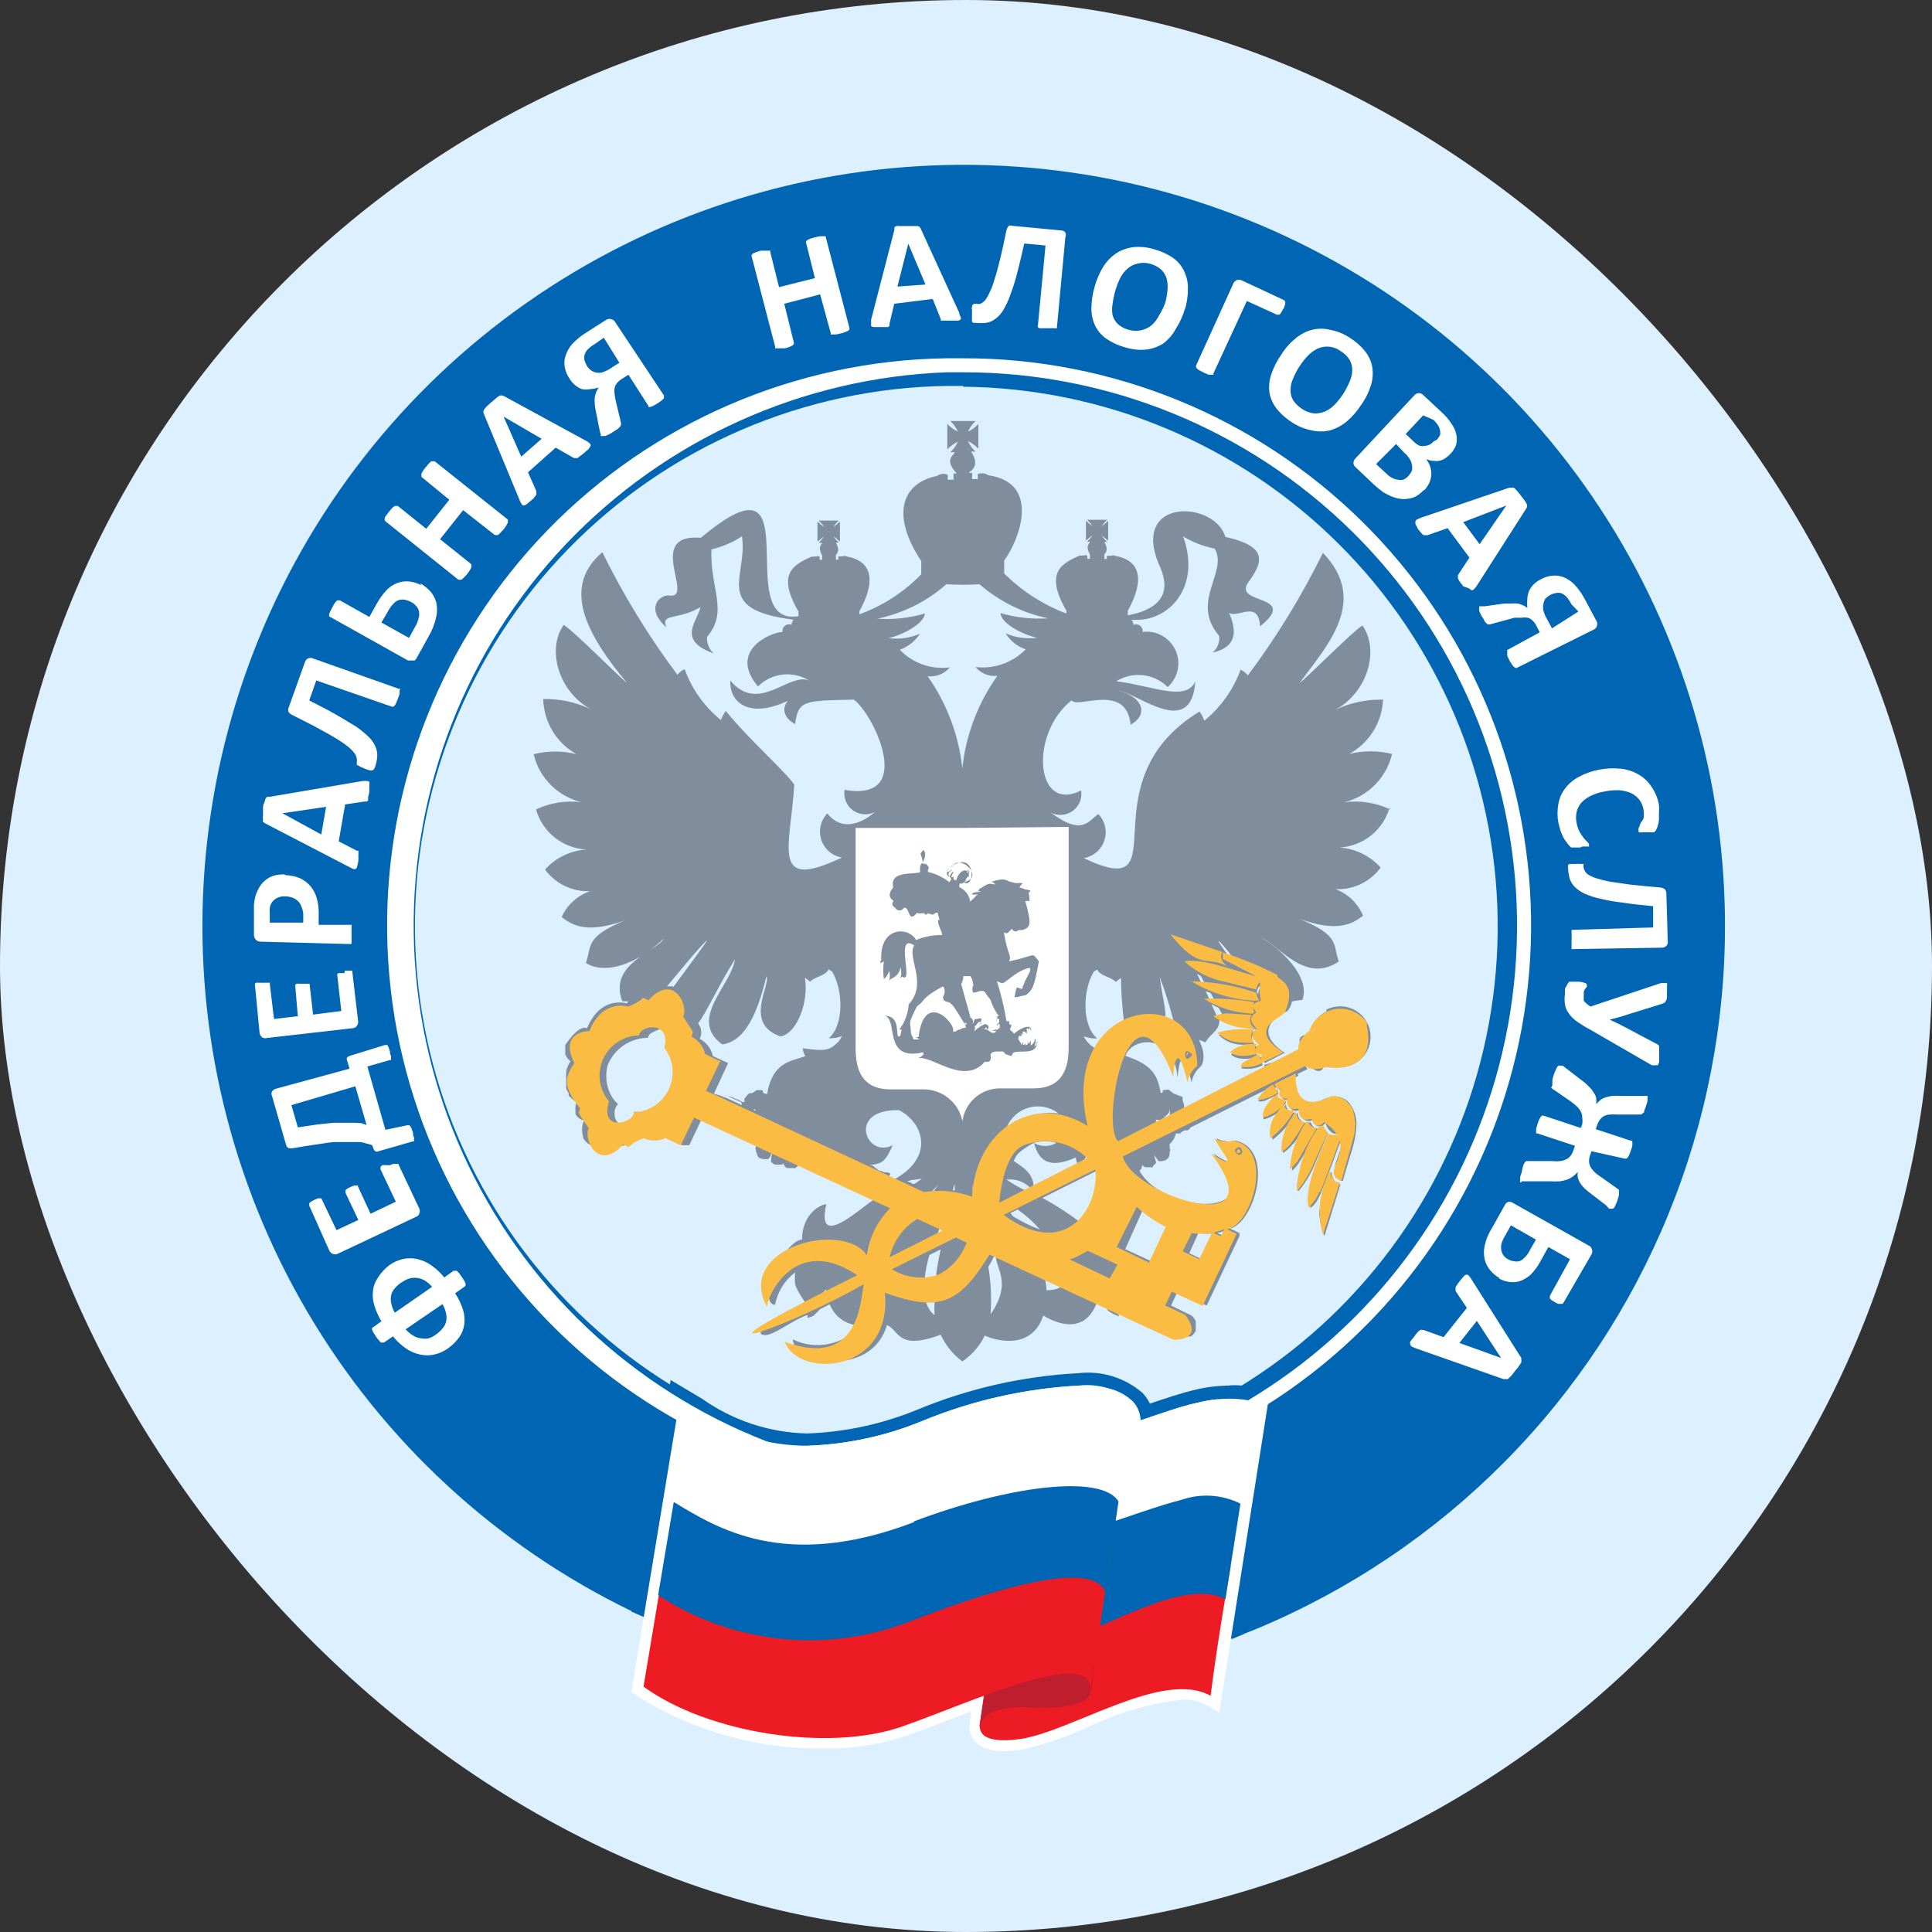 <?xml version="1.0" encoding="UTF-8"?> <svg xmlns="http://www.w3.org/2000/svg" width="56" height="56" viewBox="0 0 56 56" fill="none"><rect x="0" y="0" width="56" height="56" fill="#333333" stroke="none"/><rect width="56" height="56" rx="28" fill="#DDF0FF"></rect><path d="M28.389 43.258C25.138 43.352 21.933 42.48 19.178 40.752C16.424 39.025 14.243 36.519 12.913 33.552C11.582 30.585 11.162 27.29 11.704 24.084C12.246 20.878 13.727 17.905 15.959 15.54C18.191 13.176 21.074 11.526 24.244 10.8C27.413 10.075 30.727 10.305 33.765 11.463C36.804 12.62 39.431 14.653 41.314 17.303C43.198 19.954 44.253 23.104 44.346 26.354C44.409 28.512 44.046 30.661 43.278 32.678C42.509 34.696 41.351 36.542 39.869 38.112C38.388 39.682 36.611 40.944 34.641 41.827C32.671 42.71 30.546 43.196 28.389 43.258ZM49.99 26.191C49.861 21.831 48.443 17.606 45.913 14.051C43.384 10.497 39.858 7.772 35.781 6.22C31.703 4.669 27.258 4.361 23.005 5.335C18.753 6.31 14.885 8.523 11.89 11.694C8.894 14.866 6.907 18.855 6.178 23.156C5.448 27.457 6.011 31.878 7.793 35.86C9.575 39.842 12.498 43.206 16.192 45.527C19.886 47.849 24.184 49.023 28.545 48.902C31.445 48.822 34.301 48.17 36.949 46.985C39.597 45.799 41.986 44.103 43.978 41.994C45.97 39.885 47.526 37.403 48.558 34.691C49.589 31.98 50.076 29.091 49.99 26.191Z" fill="#0066B3"></path><path d="M27.894 42.869C23.703 42.832 19.692 41.156 16.72 38.2C13.748 35.244 12.051 31.243 11.992 27.051C11.933 22.86 13.516 18.812 16.403 15.773C19.291 12.735 23.252 10.946 27.441 10.791H27.912C32.13 10.786 36.181 12.442 39.186 15.401C42.192 18.361 43.911 22.386 43.971 26.604C44.03 30.822 42.426 34.893 39.505 37.936C36.584 40.98 32.581 42.75 28.364 42.863H27.894M27.894 43.258H28.376C32.699 43.143 36.803 41.33 39.798 38.21C42.794 35.09 44.439 30.916 44.378 26.592C44.317 22.268 42.554 18.142 39.472 15.108C36.39 12.074 32.236 10.377 27.912 10.385H27.43C23.07 10.446 18.913 12.238 15.873 15.364C12.834 18.491 11.161 22.697 11.222 27.056C11.284 31.417 13.075 35.574 16.202 38.613C19.328 41.652 23.534 43.325 27.894 43.264" fill="white"></path><path d="M27.923 11.186H27.464C23.314 11.243 19.356 12.947 16.461 15.922C13.566 18.897 11.972 22.9 12.029 27.051C12.086 31.201 13.79 35.159 16.765 38.054C19.74 40.949 23.743 42.543 27.894 42.486H28.353C32.436 42.333 36.297 40.589 39.111 37.626C41.924 34.663 43.467 30.718 43.41 26.632C43.352 22.547 41.698 18.646 38.802 15.764C35.906 12.882 31.997 11.247 27.911 11.209L27.923 11.186ZM27.894 43.647C24.613 43.633 21.408 42.661 18.672 40.851C15.936 39.04 13.788 36.47 12.493 33.456C11.198 30.441 10.811 27.114 11.381 23.883C11.95 20.652 13.451 17.658 15.699 15.268C17.209 13.658 19.023 12.363 21.037 11.458C23.05 10.553 25.223 10.056 27.429 9.996H27.923C32.389 9.933 36.697 11.648 39.9 14.762C43.102 17.876 44.936 22.134 44.998 26.601C45.061 31.067 43.346 35.375 40.232 38.577C37.118 41.78 32.859 43.614 28.393 43.676H27.894" fill="#0066B3"></path><path d="M43.51 39.362L42.807 38.287L42.302 38.926L43.51 39.362ZM41.042 39.083L40.92 39.031C40.92 39.031 40.879 38.996 40.879 38.972C40.868 38.944 40.868 38.913 40.879 38.885C40.911 38.839 40.946 38.794 40.984 38.752C41.017 38.703 41.054 38.656 41.094 38.612C41.116 38.588 41.141 38.566 41.169 38.549C41.177 38.545 41.185 38.544 41.193 38.544C41.201 38.544 41.209 38.545 41.216 38.549H41.262L41.843 38.758L42.517 37.91L42.191 37.422C42.19 37.405 42.19 37.387 42.191 37.37C42.186 37.351 42.186 37.331 42.191 37.312L42.238 37.23L42.331 37.108L42.435 36.987C42.445 36.975 42.456 36.966 42.469 36.959C42.482 36.952 42.496 36.947 42.511 36.946C42.511 36.946 42.551 36.946 42.575 36.975C42.603 37.007 42.629 37.042 42.65 37.08L44.096 39.362C44.098 39.381 44.098 39.4 44.096 39.42C44.099 39.443 44.099 39.466 44.096 39.489L44.038 39.582C44.004 39.631 43.967 39.678 43.928 39.722L43.8 39.884L43.707 39.971C43.686 39.978 43.664 39.978 43.643 39.971C43.618 39.977 43.593 39.977 43.568 39.971L41.042 39.083ZM43.713 36.499C43.764 36.531 43.821 36.551 43.881 36.557C43.933 36.568 43.986 36.568 44.038 36.557C44.093 36.536 44.143 36.502 44.183 36.458C44.246 36.4 44.297 36.331 44.334 36.255L44.52 35.93L43.794 35.517L43.608 35.848C43.568 35.918 43.537 35.992 43.516 36.069C43.507 36.125 43.507 36.182 43.516 36.237C43.527 36.291 43.549 36.343 43.579 36.389C43.616 36.438 43.664 36.477 43.719 36.505M43.463 37.045C43.356 36.984 43.261 36.903 43.184 36.807C43.111 36.717 43.059 36.612 43.033 36.499C43.005 36.371 43.005 36.238 43.033 36.11C43.071 35.932 43.14 35.763 43.237 35.61L43.614 34.937C43.623 34.914 43.637 34.894 43.654 34.877C43.67 34.86 43.691 34.847 43.713 34.838C43.739 34.833 43.766 34.834 43.792 34.84C43.818 34.846 43.843 34.857 43.864 34.873L46.041 36.098C46.066 36.107 46.087 36.122 46.104 36.141C46.121 36.161 46.134 36.184 46.14 36.208C46.157 36.251 46.157 36.299 46.14 36.342L45.316 37.765L45.287 37.794H45.24H45.165L45.072 37.747L44.979 37.689C44.959 37.675 44.941 37.657 44.926 37.637C44.922 37.624 44.922 37.609 44.926 37.596C44.923 37.59 44.922 37.583 44.922 37.576C44.922 37.569 44.923 37.562 44.926 37.556L45.507 36.499L44.88 36.145L44.648 36.563C44.576 36.698 44.486 36.823 44.381 36.934C44.296 37.014 44.198 37.077 44.09 37.12C43.991 37.16 43.883 37.173 43.777 37.161C43.66 37.15 43.547 37.114 43.446 37.056M44.096 34.269C44.085 34.273 44.073 34.273 44.061 34.269C44.061 34.269 44.061 34.24 44.061 34.217C44.059 34.186 44.059 34.155 44.061 34.124C44.073 34.074 44.089 34.026 44.108 33.979C44.116 33.909 44.132 33.841 44.154 33.775C44.165 33.744 44.181 33.715 44.201 33.688C44.212 33.672 44.228 33.66 44.247 33.653H44.305H44.985C45.068 33.663 45.151 33.663 45.234 33.653C45.297 33.645 45.358 33.625 45.414 33.595C45.463 33.568 45.504 33.53 45.536 33.485C45.57 33.435 45.595 33.38 45.612 33.322L45.652 33.212L44.561 32.852C44.561 32.852 44.561 32.852 44.526 32.852C44.519 32.835 44.519 32.816 44.526 32.8C44.524 32.771 44.524 32.742 44.526 32.713L44.566 32.579L44.613 32.451L44.659 32.37L44.7 32.335H44.735L45.821 32.695L45.861 32.591C45.872 32.527 45.872 32.462 45.861 32.399C45.864 32.343 45.852 32.287 45.827 32.236C45.801 32.18 45.766 32.129 45.722 32.086C45.666 32.031 45.605 31.981 45.542 31.934L44.961 31.534L44.996 31.453C44.992 31.431 44.992 31.41 44.996 31.389C44.994 31.358 44.994 31.327 44.996 31.296C45.007 31.247 45.02 31.198 45.037 31.151C45.053 31.103 45.073 31.056 45.095 31.011C45.106 30.981 45.12 30.952 45.136 30.924L45.176 30.889C45.191 30.883 45.208 30.883 45.223 30.889C45.223 30.889 45.223 30.889 45.258 30.889H45.298L45.356 30.936L45.838 31.307C45.918 31.364 45.992 31.428 46.059 31.499C46.112 31.548 46.157 31.605 46.193 31.667C46.228 31.716 46.254 31.771 46.268 31.83C46.271 31.89 46.271 31.95 46.268 32.01C46.298 31.966 46.336 31.927 46.378 31.894C46.421 31.858 46.47 31.83 46.523 31.813C46.588 31.792 46.654 31.776 46.721 31.766C46.812 31.759 46.903 31.759 46.994 31.766H47.656H47.72C47.731 31.762 47.743 31.762 47.755 31.766C47.755 31.766 47.755 31.795 47.755 31.818C47.757 31.847 47.757 31.877 47.755 31.905C47.745 31.953 47.731 32 47.714 32.045C47.7 32.093 47.683 32.139 47.662 32.184C47.662 32.219 47.662 32.254 47.615 32.266C47.604 32.284 47.588 32.298 47.569 32.306H47.511H46.878C46.802 32.3 46.727 32.3 46.651 32.306C46.594 32.31 46.539 32.326 46.489 32.353C46.444 32.38 46.404 32.415 46.373 32.457C46.337 32.507 46.31 32.562 46.291 32.62L46.256 32.73L47.278 33.067C47.29 33.063 47.302 33.063 47.313 33.067C47.313 33.067 47.313 33.067 47.313 33.119C47.318 33.148 47.318 33.177 47.313 33.206C47.305 33.252 47.291 33.297 47.273 33.34C47.26 33.383 47.244 33.426 47.226 33.468C47.215 33.497 47.199 33.524 47.18 33.549C47.171 33.565 47.156 33.577 47.139 33.584H47.098L46.129 33.369L46.094 33.473C46.072 33.531 46.06 33.592 46.059 33.653C46.059 33.706 46.071 33.757 46.094 33.804C46.121 33.858 46.156 33.907 46.198 33.95C46.248 34.003 46.305 34.05 46.367 34.089L46.883 34.455C46.899 34.463 46.913 34.475 46.924 34.49C46.93 34.508 46.93 34.529 46.924 34.548C46.929 34.578 46.929 34.61 46.924 34.641C46.916 34.69 46.903 34.739 46.883 34.786C46.87 34.832 46.853 34.876 46.831 34.919C46.82 34.947 46.806 34.975 46.791 35.001C46.78 35.015 46.766 35.027 46.75 35.035H46.709H46.64L46.553 34.937L46.129 34.611C46.058 34.559 45.99 34.503 45.925 34.443C45.878 34.395 45.835 34.343 45.798 34.286C45.769 34.239 45.748 34.188 45.734 34.135C45.725 34.08 45.725 34.023 45.734 33.967C45.692 34.016 45.645 34.061 45.594 34.1C45.544 34.136 45.489 34.166 45.432 34.188C45.364 34.212 45.294 34.23 45.223 34.24C45.126 34.247 45.029 34.247 44.932 34.24H44.108M46.071 29.832C45.935 29.761 45.805 29.679 45.681 29.588C45.593 29.526 45.518 29.447 45.461 29.356C45.405 29.284 45.371 29.197 45.362 29.107C45.345 29.009 45.345 28.908 45.362 28.81V28.694C45.362 28.659 45.362 28.625 45.403 28.59C45.413 28.561 45.426 28.534 45.443 28.508L45.484 28.456H45.519H45.571H45.652H45.769C45.831 28.458 45.892 28.472 45.949 28.497C45.983 28.497 46.001 28.538 45.995 28.561C46 28.576 46 28.592 45.995 28.607C45.977 28.622 45.961 28.64 45.949 28.659C45.933 28.683 45.919 28.709 45.908 28.735C45.904 28.77 45.904 28.805 45.908 28.839C45.902 28.868 45.902 28.898 45.908 28.927C45.903 28.953 45.903 28.981 45.908 29.008C45.928 29.036 45.951 29.061 45.978 29.083C46.015 29.118 46.056 29.149 46.099 29.176L48.138 28.497C48.176 28.49 48.215 28.49 48.254 28.497C48.264 28.492 48.275 28.49 48.286 28.49C48.297 28.49 48.308 28.492 48.318 28.497C48.326 28.527 48.326 28.559 48.318 28.59C48.322 28.646 48.322 28.702 48.318 28.758C48.318 28.828 48.318 28.88 48.318 28.921C48.314 28.956 48.302 28.99 48.283 29.019C48.274 29.042 48.258 29.06 48.236 29.072L48.161 29.101L47.243 29.385L46.953 29.478L46.657 29.554L46.936 29.687L47.215 29.832L48.045 30.274C48.063 30.284 48.079 30.298 48.091 30.314C48.093 30.332 48.093 30.349 48.091 30.367C48.094 30.399 48.094 30.433 48.091 30.465C48.091 30.506 48.091 30.564 48.091 30.628C48.094 30.68 48.094 30.733 48.091 30.785C48.085 30.816 48.073 30.845 48.056 30.872C48.048 30.876 48.039 30.879 48.03 30.879C48.021 30.879 48.012 30.876 48.004 30.872C47.96 30.883 47.914 30.883 47.871 30.872L46.071 29.832ZM45.594 27.51H45.554C45.548 27.495 45.548 27.478 45.554 27.463C45.549 27.434 45.549 27.405 45.554 27.376C45.55 27.33 45.55 27.283 45.554 27.237V27.091C45.554 27.057 45.554 27.028 45.554 27.004C45.551 26.987 45.551 26.97 45.554 26.952H45.594L47.917 26.883V26.267C47.575 26.232 47.278 26.203 47.029 26.162C46.807 26.139 46.588 26.1 46.373 26.046C46.219 26.013 46.069 25.964 45.925 25.901C45.823 25.852 45.729 25.788 45.647 25.709C45.577 25.64 45.525 25.554 45.496 25.46C45.469 25.355 45.454 25.248 45.449 25.14C45.446 25.121 45.446 25.102 45.449 25.082C45.458 25.066 45.469 25.052 45.484 25.042H45.554H45.664C45.716 25.036 45.769 25.036 45.821 25.042H45.908C45.906 25.05 45.902 25.058 45.896 25.065C45.9 25.078 45.9 25.092 45.896 25.105C45.899 25.15 45.911 25.194 45.931 25.233C45.956 25.283 45.994 25.326 46.041 25.355C46.117 25.399 46.197 25.434 46.28 25.46C46.409 25.5 46.541 25.533 46.674 25.558L47.255 25.64C47.487 25.669 47.766 25.692 48.091 25.721C48.147 25.722 48.201 25.738 48.248 25.767C48.279 25.799 48.298 25.84 48.3 25.884L48.341 27.295C48.344 27.317 48.342 27.339 48.335 27.36C48.328 27.382 48.316 27.401 48.3 27.417C48.282 27.434 48.26 27.448 48.236 27.457C48.212 27.466 48.187 27.47 48.161 27.469L45.594 27.51ZM45.803 24.566H45.711H45.647H45.594H45.542C45.512 24.541 45.485 24.514 45.461 24.484C45.426 24.444 45.391 24.391 45.35 24.333C45.31 24.275 45.281 24.2 45.246 24.118C45.216 24.029 45.191 23.938 45.17 23.845C45.136 23.667 45.136 23.484 45.17 23.305C45.198 23.143 45.263 22.99 45.362 22.858C45.467 22.718 45.602 22.603 45.757 22.521C45.939 22.422 46.135 22.352 46.338 22.312C46.556 22.269 46.779 22.259 47 22.283C47.183 22.306 47.359 22.367 47.516 22.463C47.665 22.552 47.791 22.676 47.882 22.823C47.985 22.976 48.054 23.148 48.086 23.329C48.094 23.406 48.094 23.484 48.086 23.561C48.086 23.636 48.086 23.706 48.086 23.776C48.078 23.837 48.065 23.897 48.045 23.956C48.033 23.997 48.016 24.036 47.993 24.072L47.952 24.124C47.937 24.126 47.921 24.126 47.906 24.124C47.883 24.128 47.859 24.128 47.836 24.124H47.737H47.621C47.596 24.127 47.571 24.127 47.545 24.124C47.531 24.13 47.514 24.13 47.499 24.124C47.496 24.119 47.494 24.113 47.494 24.107C47.494 24.101 47.496 24.095 47.499 24.089C47.488 24.061 47.488 24.03 47.499 24.002L47.557 23.851C47.587 23.812 47.614 23.772 47.638 23.729C47.652 23.641 47.652 23.551 47.638 23.462C47.62 23.357 47.576 23.257 47.511 23.172C47.446 23.093 47.365 23.03 47.273 22.986C47.165 22.942 47.051 22.915 46.936 22.905C46.795 22.9 46.655 22.912 46.518 22.94C46.372 22.963 46.231 23.008 46.099 23.073C45.997 23.123 45.904 23.192 45.827 23.276C45.765 23.353 45.721 23.442 45.699 23.538C45.676 23.641 45.676 23.748 45.699 23.851C45.713 23.943 45.742 24.031 45.786 24.113C45.82 24.174 45.859 24.232 45.902 24.287C45.932 24.328 45.968 24.365 46.007 24.397C46.029 24.418 46.047 24.444 46.059 24.473C46.059 24.473 46.059 24.502 46.059 24.507C46.059 24.513 46.059 24.507 46.059 24.537H45.983H45.861M45.751 17.725L45.548 17.516C45.507 17.431 45.454 17.353 45.391 17.284C45.349 17.244 45.3 17.212 45.246 17.191C45.194 17.179 45.141 17.179 45.089 17.191C45.032 17.202 44.977 17.221 44.926 17.249C44.877 17.277 44.833 17.312 44.793 17.353C44.762 17.402 44.742 17.458 44.735 17.516C44.723 17.573 44.723 17.633 44.735 17.69C44.756 17.779 44.791 17.863 44.839 17.94L44.985 18.213L45.751 17.725ZM43.968 19.357C43.953 19.363 43.937 19.363 43.922 19.357C43.922 19.357 43.922 19.357 43.876 19.328L43.823 19.258C43.795 19.219 43.77 19.178 43.748 19.136L43.69 19.014C43.685 18.985 43.685 18.956 43.69 18.927C43.684 18.908 43.684 18.888 43.69 18.869C43.687 18.86 43.687 18.849 43.69 18.84L44.63 18.329L44.532 18.137C44.501 18.076 44.46 18.021 44.41 17.975C44.373 17.939 44.327 17.915 44.276 17.905C44.22 17.895 44.163 17.895 44.108 17.905H43.899L43.19 18.097C43.173 18.103 43.155 18.103 43.138 18.097C43.138 18.097 43.103 18.097 43.086 18.067C43.062 18.045 43.04 18.02 43.022 17.992C43.022 17.957 42.975 17.911 42.946 17.858C42.921 17.811 42.897 17.763 42.877 17.713C42.871 17.685 42.871 17.655 42.877 17.626C42.873 17.609 42.873 17.591 42.877 17.574H42.929H43.028L43.608 17.493H43.817C43.875 17.489 43.934 17.489 43.992 17.493C44.044 17.503 44.095 17.521 44.143 17.545C44.19 17.563 44.234 17.591 44.27 17.626C44.262 17.539 44.262 17.452 44.27 17.365C44.273 17.287 44.289 17.211 44.317 17.138C44.348 17.068 44.392 17.003 44.445 16.947C44.505 16.885 44.576 16.834 44.654 16.796C44.759 16.735 44.875 16.697 44.996 16.686C45.109 16.675 45.222 16.691 45.327 16.732C45.442 16.782 45.546 16.853 45.635 16.941C45.762 17.079 45.869 17.233 45.954 17.4L46.285 18.021C46.302 18.062 46.302 18.108 46.285 18.149C46.278 18.172 46.265 18.194 46.248 18.212C46.231 18.23 46.21 18.244 46.187 18.253L43.968 19.357ZM43.661 14.653L42.412 15.135L42.888 15.774L43.661 14.653ZM42.807 16.976C42.786 17.013 42.758 17.046 42.726 17.075C42.718 17.085 42.709 17.093 42.698 17.099C42.687 17.105 42.674 17.108 42.662 17.109C42.633 17.099 42.607 17.081 42.586 17.057L42.412 16.993L42.308 16.854C42.288 16.827 42.272 16.798 42.261 16.767C42.257 16.759 42.255 16.75 42.255 16.741C42.255 16.732 42.257 16.723 42.261 16.715C42.258 16.707 42.256 16.699 42.256 16.691C42.256 16.683 42.258 16.675 42.261 16.668L42.592 16.163L41.959 15.309L41.379 15.512H41.32H41.268C41.242 15.497 41.218 15.477 41.199 15.454L41.1 15.332L41.03 15.193C41.021 15.165 41.021 15.134 41.03 15.106C41.038 15.083 41.055 15.064 41.077 15.054L41.199 15.002L43.748 14.136H43.817C43.838 14.132 43.86 14.132 43.881 14.136C43.909 14.158 43.935 14.184 43.957 14.212C43.992 14.246 44.026 14.293 44.073 14.351L44.201 14.52C44.224 14.552 44.244 14.587 44.259 14.624C44.267 14.649 44.267 14.675 44.259 14.7C44.251 14.722 44.239 14.744 44.224 14.763L42.807 16.976ZM41.646 12.748C41.682 12.708 41.714 12.663 41.739 12.615C41.75 12.569 41.75 12.521 41.739 12.475C41.731 12.426 41.714 12.378 41.686 12.336C41.648 12.274 41.601 12.217 41.547 12.168L41.251 12.04L40.745 12.58L40.984 12.806C41.032 12.855 41.09 12.894 41.152 12.923C41.202 12.934 41.253 12.934 41.303 12.923C41.35 12.922 41.396 12.91 41.437 12.888C41.481 12.865 41.521 12.834 41.553 12.795M40.827 13.794C40.866 13.748 40.899 13.697 40.926 13.643C40.937 13.589 40.937 13.534 40.926 13.48C40.917 13.418 40.896 13.358 40.862 13.306C40.816 13.23 40.757 13.163 40.688 13.108L40.467 12.87L39.886 13.451L40.194 13.736C40.242 13.786 40.299 13.827 40.362 13.857C40.411 13.883 40.464 13.899 40.519 13.904C40.571 13.915 40.624 13.915 40.676 13.904C40.729 13.881 40.776 13.848 40.815 13.805M41.268 14.206C41.205 14.274 41.133 14.332 41.053 14.38C40.98 14.421 40.899 14.447 40.815 14.456C40.735 14.47 40.652 14.47 40.571 14.456C40.487 14.442 40.406 14.419 40.327 14.386C40.245 14.351 40.166 14.31 40.089 14.264C40.005 14.202 39.923 14.136 39.846 14.066L39.294 13.544C39.276 13.53 39.261 13.512 39.25 13.492C39.239 13.472 39.232 13.45 39.23 13.428C39.229 13.402 39.234 13.376 39.244 13.352C39.254 13.328 39.269 13.306 39.288 13.288L40.995 11.459C41.011 11.439 41.032 11.423 41.055 11.412C41.078 11.401 41.103 11.395 41.129 11.395C41.175 11.396 41.219 11.415 41.251 11.448L41.773 11.935C41.887 12.036 41.987 12.151 42.069 12.278C42.137 12.37 42.185 12.475 42.209 12.586C42.232 12.683 42.232 12.785 42.209 12.882C42.175 12.988 42.115 13.084 42.035 13.161C41.99 13.21 41.939 13.252 41.884 13.288C41.831 13.322 41.771 13.346 41.709 13.358C41.65 13.367 41.589 13.367 41.529 13.358C41.466 13.351 41.403 13.335 41.344 13.312C41.389 13.376 41.427 13.447 41.454 13.521C41.477 13.594 41.489 13.67 41.489 13.747C41.483 13.827 41.465 13.905 41.437 13.979C41.4 14.063 41.349 14.14 41.286 14.206M38.928 11.424C39.003 11.309 39.067 11.186 39.12 11.059C39.168 10.955 39.194 10.842 39.195 10.727C39.197 10.624 39.171 10.522 39.12 10.431C39.054 10.327 38.964 10.239 38.858 10.176C38.765 10.107 38.655 10.064 38.54 10.05C38.425 10.037 38.309 10.054 38.202 10.1C38.098 10.149 38.004 10.216 37.923 10.298C37.832 10.39 37.75 10.491 37.679 10.6C37.601 10.717 37.535 10.841 37.482 10.971C37.434 11.075 37.408 11.188 37.407 11.302C37.403 11.406 37.429 11.509 37.482 11.599C37.549 11.702 37.639 11.789 37.743 11.854C37.845 11.925 37.963 11.969 38.086 11.982C38.193 11.988 38.3 11.97 38.4 11.93C38.506 11.882 38.602 11.815 38.684 11.732C38.774 11.637 38.856 11.534 38.928 11.424ZM39.456 11.732C39.34 11.915 39.197 12.079 39.032 12.22C38.891 12.337 38.727 12.424 38.55 12.475C38.377 12.516 38.196 12.516 38.022 12.475C37.815 12.436 37.617 12.355 37.441 12.237C37.274 12.13 37.125 11.997 37 11.842C36.898 11.71 36.828 11.554 36.797 11.389C36.772 11.214 36.788 11.035 36.843 10.867C36.91 10.66 37.008 10.464 37.134 10.286C37.245 10.105 37.386 9.944 37.552 9.81C37.69 9.692 37.853 9.607 38.028 9.56C38.201 9.517 38.383 9.517 38.556 9.56C38.764 9.599 38.962 9.68 39.137 9.798C39.303 9.902 39.451 10.034 39.572 10.188C39.677 10.319 39.747 10.475 39.776 10.64C39.803 10.813 39.791 10.99 39.741 11.157C39.676 11.364 39.58 11.56 39.456 11.738M37.186 8.962C37.172 8.997 37.155 9.03 37.134 9.061C37.123 9.084 37.107 9.103 37.087 9.119C37.074 9.122 37.06 9.122 37.047 9.119C37.033 9.124 37.019 9.124 37.006 9.119L36.141 8.724L35.171 10.826C35.174 10.838 35.174 10.85 35.171 10.861H35.119H35.032L34.898 10.803L34.776 10.739C34.747 10.727 34.721 10.71 34.7 10.687C34.685 10.674 34.673 10.659 34.666 10.64C34.666 10.64 34.666 10.64 34.666 10.6L35.746 8.225C35.764 8.178 35.799 8.141 35.844 8.12C35.887 8.103 35.935 8.103 35.978 8.12L37.221 8.701C37.221 8.701 37.256 8.736 37.256 8.776C37.249 8.84 37.23 8.901 37.197 8.956M33.766 8.805C33.806 8.673 33.831 8.537 33.841 8.399C33.853 8.286 33.843 8.172 33.812 8.062C33.781 7.964 33.725 7.876 33.649 7.807C33.557 7.729 33.447 7.673 33.33 7.644C33.209 7.61 33.08 7.61 32.958 7.644C32.855 7.668 32.758 7.718 32.68 7.789C32.594 7.864 32.523 7.955 32.471 8.056C32.414 8.172 32.367 8.293 32.331 8.416C32.294 8.544 32.267 8.674 32.25 8.805C32.228 8.917 32.228 9.031 32.25 9.142C32.28 9.242 32.336 9.333 32.413 9.404C32.507 9.482 32.618 9.537 32.738 9.566C32.858 9.597 32.984 9.597 33.104 9.566C33.208 9.54 33.306 9.491 33.388 9.421C33.473 9.341 33.544 9.246 33.597 9.142C33.663 9.035 33.72 8.923 33.766 8.805ZM34.346 8.945C34.289 9.15 34.201 9.346 34.085 9.525C33.993 9.7 33.862 9.851 33.702 9.967C33.55 10.059 33.379 10.116 33.202 10.135C33.007 10.15 32.809 10.129 32.622 10.071C32.429 10.021 32.247 9.938 32.082 9.827C31.942 9.733 31.828 9.605 31.751 9.456C31.674 9.298 31.635 9.126 31.634 8.951C31.637 8.728 31.67 8.508 31.733 8.294C31.79 8.09 31.876 7.894 31.989 7.714C32.089 7.561 32.219 7.431 32.372 7.33C32.523 7.237 32.694 7.179 32.871 7.162C33.067 7.145 33.265 7.166 33.452 7.226C33.642 7.276 33.822 7.356 33.986 7.464C34.124 7.559 34.236 7.686 34.311 7.836C34.389 7.991 34.431 8.162 34.433 8.335C34.437 8.555 34.406 8.775 34.34 8.985M30.636 9.479C30.639 9.49 30.639 9.502 30.636 9.514C30.619 9.518 30.601 9.518 30.583 9.514H30.496H30.351H30.212H30.125C30.108 9.507 30.093 9.495 30.084 9.479C30.08 9.473 30.077 9.466 30.077 9.459C30.077 9.451 30.08 9.444 30.084 9.438L30.305 7.116L29.689 7.058C29.614 7.394 29.544 7.679 29.48 7.929C29.416 8.178 29.346 8.387 29.277 8.567C29.226 8.715 29.16 8.857 29.079 8.991C29.021 9.088 28.944 9.173 28.853 9.241C28.775 9.302 28.683 9.342 28.586 9.357C28.48 9.369 28.372 9.369 28.266 9.357H28.208L28.174 9.322C28.17 9.297 28.17 9.272 28.174 9.247C28.171 9.21 28.171 9.173 28.174 9.136C28.174 9.073 28.174 9.02 28.174 8.985C28.165 8.957 28.165 8.927 28.174 8.898C28.172 8.878 28.178 8.858 28.19 8.841C28.201 8.824 28.218 8.812 28.237 8.805H28.284C28.328 8.814 28.373 8.814 28.417 8.805C28.468 8.781 28.513 8.747 28.551 8.707C28.602 8.639 28.645 8.565 28.679 8.486C28.741 8.364 28.79 8.236 28.824 8.103C28.876 7.952 28.928 7.754 28.986 7.522C29.044 7.29 29.103 7.017 29.166 6.703C29.177 6.646 29.201 6.592 29.236 6.547C29.275 6.531 29.319 6.531 29.358 6.547L30.763 6.68C30.786 6.681 30.808 6.686 30.828 6.696C30.848 6.706 30.866 6.72 30.88 6.738C30.89 6.76 30.895 6.784 30.895 6.808C30.895 6.832 30.89 6.856 30.88 6.878L30.636 9.479ZM26.327 7.063L26.013 8.306L26.826 8.248L26.327 7.063ZM27.802 9.061C27.802 9.113 27.837 9.16 27.843 9.189C27.849 9.199 27.852 9.211 27.852 9.224C27.852 9.236 27.849 9.248 27.843 9.258C27.821 9.28 27.792 9.293 27.761 9.293H27.587H27.413H27.314H27.268C27.267 9.278 27.267 9.262 27.268 9.247L27.035 8.666L25.92 8.805L25.781 9.386C25.784 9.405 25.784 9.425 25.781 9.444C25.772 9.46 25.758 9.472 25.74 9.479H25.648H25.497H25.334C25.304 9.48 25.275 9.47 25.253 9.45C25.247 9.439 25.245 9.427 25.245 9.415C25.245 9.403 25.247 9.391 25.253 9.38C25.246 9.338 25.246 9.295 25.253 9.253L25.926 6.657C25.922 6.636 25.922 6.614 25.926 6.593C25.94 6.575 25.958 6.561 25.979 6.552C26.013 6.548 26.048 6.548 26.083 6.552H26.269H26.472H26.6C26.624 6.557 26.647 6.569 26.664 6.587C26.679 6.606 26.691 6.628 26.698 6.651L27.802 9.061ZM24.62 9.502C24.625 9.517 24.625 9.534 24.62 9.549L24.585 9.589L24.498 9.624C24.456 9.645 24.41 9.658 24.364 9.665C24.319 9.679 24.272 9.689 24.225 9.694H24.138C24.119 9.7 24.099 9.7 24.08 9.694C24.077 9.682 24.077 9.671 24.08 9.659L23.772 8.533L22.732 8.805L23.011 9.932C23.014 9.938 23.015 9.945 23.015 9.952C23.015 9.959 23.014 9.966 23.011 9.973L22.971 10.013L22.889 10.054L22.756 10.095H22.616C22.585 10.099 22.554 10.099 22.523 10.095C22.506 10.099 22.488 10.099 22.471 10.095C22.468 10.089 22.467 10.083 22.467 10.077C22.467 10.071 22.468 10.065 22.471 10.06L21.786 7.429C21.784 7.416 21.784 7.402 21.786 7.389L21.821 7.348L21.908 7.313L22.041 7.267H22.181H22.274C22.29 7.26 22.309 7.26 22.326 7.267V7.301L22.581 8.323L23.621 8.062L23.365 7.04C23.363 7.034 23.361 7.027 23.361 7.02C23.361 7.013 23.363 7.006 23.365 6.999C23.373 6.983 23.385 6.969 23.4 6.959L23.482 6.918L23.621 6.878L23.76 6.848H23.847C23.864 6.842 23.883 6.842 23.9 6.848H23.929L24.62 9.502ZM17.5 9.787L17.251 9.967C17.166 10.012 17.09 10.071 17.024 10.141C16.985 10.184 16.957 10.236 16.943 10.292C16.928 10.343 16.928 10.398 16.943 10.449C16.961 10.503 16.985 10.556 17.012 10.606C17.043 10.655 17.083 10.698 17.129 10.733C17.172 10.765 17.221 10.787 17.274 10.797C17.331 10.809 17.39 10.809 17.448 10.797C17.534 10.769 17.616 10.73 17.692 10.681L17.953 10.513L17.5 9.787ZM19.242 11.459C19.245 11.466 19.247 11.473 19.247 11.479C19.247 11.486 19.245 11.493 19.242 11.5C19.248 11.515 19.248 11.531 19.242 11.546L19.178 11.61L19.062 11.691L18.94 11.761L18.853 11.796H18.795C18.792 11.787 18.792 11.776 18.795 11.767L18.215 10.861L18.035 10.977C17.974 11.011 17.921 11.057 17.878 11.111C17.847 11.15 17.826 11.196 17.814 11.244C17.805 11.3 17.805 11.357 17.814 11.413C17.821 11.483 17.832 11.553 17.849 11.622L18 12.261V12.319C17.991 12.34 17.98 12.359 17.965 12.377L17.895 12.441L17.767 12.522C17.723 12.553 17.677 12.58 17.628 12.603L17.541 12.638H17.442H17.413V12.586C17.401 12.554 17.391 12.521 17.384 12.487L17.268 11.906C17.251 11.838 17.241 11.768 17.239 11.697C17.233 11.637 17.233 11.577 17.239 11.517C17.249 11.466 17.263 11.416 17.28 11.366C17.299 11.319 17.324 11.274 17.355 11.233C17.272 11.258 17.186 11.274 17.1 11.279C17.023 11.294 16.944 11.294 16.867 11.279C16.794 11.254 16.727 11.214 16.67 11.163C16.602 11.108 16.545 11.041 16.502 10.966C16.435 10.866 16.39 10.753 16.368 10.635C16.348 10.522 16.358 10.406 16.397 10.298C16.439 10.179 16.502 10.069 16.583 9.973C16.712 9.838 16.859 9.721 17.018 9.624L17.599 9.253C17.639 9.239 17.681 9.239 17.721 9.253C17.746 9.258 17.77 9.269 17.79 9.285C17.811 9.301 17.826 9.322 17.837 9.345L19.242 11.459ZM14.597 12.075L15.108 13.236L15.7 12.719L14.597 12.075ZM16.978 12.772C17.018 12.792 17.055 12.817 17.088 12.847C17.098 12.854 17.107 12.864 17.113 12.875C17.119 12.886 17.122 12.898 17.123 12.911C17.115 12.94 17.099 12.966 17.076 12.986C17.076 13.021 17.007 13.056 16.954 13.108C16.911 13.149 16.864 13.185 16.815 13.219L16.74 13.277C16.721 13.282 16.701 13.282 16.681 13.277H16.635L16.107 12.975L15.305 13.689L15.543 14.229C15.546 14.248 15.546 14.268 15.543 14.287C15.547 14.295 15.55 14.304 15.55 14.313C15.55 14.322 15.547 14.331 15.543 14.339C15.528 14.368 15.509 14.393 15.485 14.415C15.485 14.444 15.421 14.479 15.375 14.525L15.253 14.624C15.23 14.642 15.201 14.652 15.172 14.653C15.15 14.647 15.131 14.632 15.12 14.612C15.095 14.576 15.076 14.537 15.061 14.496L14.028 12.005C14.017 11.986 14.011 11.964 14.011 11.941C14.011 11.919 14.017 11.897 14.028 11.877L14.097 11.79L14.231 11.668L14.388 11.535C14.419 11.506 14.454 11.483 14.492 11.465C14.515 11.46 14.539 11.46 14.562 11.465L14.632 11.494L16.978 12.772ZM14.719 15.059C14.721 15.065 14.723 15.071 14.723 15.077C14.723 15.083 14.721 15.089 14.719 15.094C14.724 15.113 14.724 15.133 14.719 15.152L14.678 15.228C14.654 15.269 14.627 15.308 14.597 15.344L14.498 15.449C14.48 15.471 14.459 15.491 14.434 15.507C14.417 15.513 14.399 15.513 14.382 15.507C14.376 15.51 14.369 15.511 14.362 15.511C14.355 15.511 14.348 15.51 14.341 15.507L13.424 14.787L12.756 15.629L13.662 16.355C13.665 16.36 13.666 16.366 13.666 16.372C13.666 16.378 13.665 16.384 13.662 16.389C13.662 16.389 13.662 16.418 13.662 16.442C13.652 16.47 13.638 16.498 13.621 16.523C13.597 16.564 13.57 16.603 13.54 16.639C13.51 16.677 13.477 16.711 13.441 16.744C13.423 16.768 13.399 16.788 13.372 16.802C13.357 16.807 13.34 16.807 13.325 16.802C13.319 16.804 13.312 16.806 13.305 16.806C13.298 16.806 13.291 16.804 13.284 16.802L11.182 15.118C11.17 15.109 11.16 15.097 11.153 15.083C11.148 15.064 11.148 15.044 11.153 15.025C11.153 15.025 11.153 14.978 11.194 14.943L11.275 14.833L11.368 14.723C11.392 14.701 11.417 14.682 11.444 14.665H11.49H11.531L12.355 15.327L13.023 14.485L12.216 13.823C12.216 13.823 12.216 13.823 12.216 13.788C12.21 13.769 12.21 13.749 12.216 13.73C12.227 13.704 12.241 13.678 12.257 13.654C12.281 13.613 12.311 13.573 12.344 13.538L12.437 13.428L12.501 13.37H12.559H12.599L14.719 15.059ZM11.931 17.458C11.873 17.425 11.811 17.402 11.746 17.388C11.69 17.374 11.632 17.374 11.577 17.388C11.515 17.406 11.459 17.44 11.415 17.487C11.344 17.558 11.285 17.641 11.24 17.731L11.055 18.044L11.856 18.491L12.024 18.184C12.079 18.094 12.119 17.996 12.14 17.893C12.156 17.83 12.156 17.765 12.14 17.702C12.124 17.647 12.094 17.597 12.053 17.556C12.02 17.516 11.978 17.482 11.931 17.458ZM12.181 16.906C12.29 16.971 12.39 17.051 12.477 17.144C12.557 17.237 12.614 17.346 12.646 17.464C12.675 17.599 12.675 17.74 12.646 17.876C12.601 18.08 12.525 18.276 12.419 18.457L12.071 19.084L12.024 19.142C12.008 19.148 11.989 19.148 11.972 19.142C11.949 19.148 11.925 19.148 11.902 19.142C11.876 19.147 11.848 19.147 11.821 19.142L9.539 17.864V17.812C9.546 17.78 9.558 17.748 9.574 17.719C9.592 17.677 9.613 17.636 9.638 17.597C9.658 17.555 9.681 17.514 9.707 17.475L9.765 17.405C9.78 17.4 9.797 17.4 9.812 17.405C9.827 17.4 9.843 17.4 9.858 17.405L10.706 17.882L10.904 17.527C10.986 17.374 11.087 17.231 11.206 17.104C11.292 17.014 11.397 16.945 11.513 16.9C11.62 16.859 11.736 16.843 11.85 16.854C11.977 16.864 12.099 16.902 12.21 16.964M11.548 19.961C11.548 19.961 11.548 19.961 11.583 19.961C11.618 19.961 11.583 19.99 11.583 20.013C11.585 20.044 11.585 20.075 11.583 20.106C11.57 20.151 11.555 20.196 11.537 20.239C11.522 20.285 11.505 20.33 11.484 20.373C11.473 20.399 11.46 20.425 11.444 20.448C11.431 20.464 11.415 20.476 11.397 20.483C11.391 20.486 11.384 20.488 11.377 20.488C11.37 20.488 11.363 20.486 11.357 20.483L9.167 19.723L8.964 20.303C9.272 20.46 9.545 20.599 9.754 20.721C9.963 20.843 10.166 20.965 10.335 21.07C10.464 21.161 10.586 21.262 10.7 21.372C10.78 21.452 10.843 21.546 10.886 21.65C10.926 21.742 10.942 21.842 10.933 21.941C10.924 22.048 10.901 22.154 10.863 22.254C10.855 22.271 10.845 22.286 10.834 22.301C10.829 22.309 10.822 22.316 10.814 22.321C10.806 22.326 10.797 22.329 10.787 22.33C10.765 22.336 10.741 22.336 10.718 22.33L10.607 22.295L10.474 22.237C10.444 22.228 10.416 22.212 10.393 22.191C10.382 22.19 10.372 22.187 10.363 22.182C10.354 22.177 10.346 22.17 10.34 22.161C10.338 22.148 10.338 22.134 10.34 22.121C10.349 22.077 10.349 22.031 10.34 21.987C10.333 21.932 10.311 21.88 10.277 21.836C10.224 21.767 10.164 21.705 10.097 21.65C9.992 21.565 9.881 21.488 9.765 21.418C9.626 21.333 9.452 21.234 9.243 21.122C9.034 21.006 8.784 20.884 8.5 20.739C8.446 20.72 8.4 20.685 8.366 20.64C8.357 20.62 8.353 20.598 8.353 20.576C8.353 20.554 8.357 20.532 8.366 20.512L8.842 19.183C8.849 19.161 8.86 19.141 8.875 19.124C8.89 19.107 8.909 19.093 8.929 19.084C8.951 19.074 8.975 19.069 8.999 19.069C9.023 19.069 9.047 19.074 9.069 19.084L11.548 19.961ZM8.186 23.573L9.313 24.188L9.452 23.387L8.186 23.573ZM10.509 22.638C10.553 22.633 10.598 22.633 10.642 22.638C10.642 22.638 10.695 22.638 10.706 22.667C10.718 22.696 10.706 22.713 10.706 22.754C10.706 22.794 10.706 22.852 10.706 22.922C10.706 22.992 10.677 23.056 10.671 23.096C10.665 23.137 10.671 23.172 10.671 23.195L10.636 23.23C10.62 23.236 10.601 23.236 10.584 23.23L10.004 23.317L9.818 24.386L10.34 24.658H10.387C10.391 24.676 10.391 24.694 10.387 24.711C10.393 24.741 10.393 24.773 10.387 24.804C10.391 24.854 10.391 24.904 10.387 24.955C10.379 25.008 10.367 25.06 10.352 25.111C10.351 25.126 10.347 25.14 10.34 25.154C10.333 25.166 10.323 25.178 10.311 25.187C10.287 25.196 10.26 25.196 10.236 25.187L10.12 25.129L7.681 23.863L7.623 23.822C7.618 23.801 7.618 23.779 7.623 23.758C7.617 23.724 7.617 23.689 7.623 23.654C7.623 23.607 7.623 23.549 7.623 23.474C7.623 23.398 7.623 23.317 7.663 23.265C7.673 23.225 7.684 23.187 7.698 23.149C7.711 23.129 7.726 23.111 7.745 23.096C7.769 23.09 7.795 23.09 7.82 23.096L10.509 22.638ZM8.279 25.982C8.193 25.974 8.106 25.99 8.029 26.029C7.971 26.057 7.922 26.099 7.884 26.151C7.849 26.201 7.828 26.259 7.82 26.319C7.814 26.377 7.814 26.436 7.82 26.493V26.743H8.79V26.482C8.782 26.408 8.762 26.335 8.732 26.267C8.712 26.209 8.678 26.157 8.633 26.116C8.587 26.071 8.531 26.037 8.471 26.017C8.405 25.994 8.337 25.982 8.267 25.982M8.267 25.367C8.413 25.37 8.556 25.399 8.691 25.454C8.81 25.508 8.915 25.587 8.999 25.686C9.087 25.791 9.15 25.914 9.185 26.046C9.228 26.207 9.245 26.374 9.237 26.54V26.807H10.155C10.166 26.803 10.178 26.803 10.189 26.807C10.195 26.824 10.195 26.842 10.189 26.859C10.191 26.888 10.191 26.917 10.189 26.946C10.192 26.993 10.192 27.039 10.189 27.086C10.193 27.134 10.193 27.183 10.189 27.231C10.193 27.26 10.193 27.289 10.189 27.318C10.192 27.333 10.192 27.349 10.189 27.364H10.149L7.565 27.295C7.537 27.296 7.509 27.291 7.483 27.281C7.457 27.271 7.433 27.256 7.414 27.237C7.379 27.197 7.36 27.145 7.361 27.091V26.412V26.221C7.369 26.146 7.381 26.073 7.396 26C7.421 25.911 7.456 25.825 7.501 25.744C7.546 25.66 7.607 25.585 7.681 25.524C7.753 25.46 7.838 25.412 7.93 25.384C8.034 25.355 8.142 25.341 8.25 25.344M9.992 28.137H10.102H10.172C10.185 28.134 10.199 28.134 10.213 28.137C10.215 28.143 10.217 28.15 10.217 28.157C10.217 28.164 10.215 28.171 10.213 28.177L10.381 29.606C10.385 29.651 10.373 29.697 10.346 29.734C10.332 29.754 10.313 29.771 10.29 29.784C10.268 29.796 10.244 29.802 10.218 29.803L7.727 30.088C7.702 30.095 7.675 30.096 7.65 30.09C7.625 30.084 7.601 30.071 7.582 30.053C7.551 30.024 7.53 29.985 7.524 29.943L7.39 28.549C7.388 28.538 7.388 28.526 7.39 28.514C7.399 28.502 7.411 28.492 7.425 28.485C7.448 28.481 7.472 28.481 7.495 28.485H7.605H7.71H7.779C7.793 28.481 7.807 28.481 7.82 28.485C7.824 28.497 7.824 28.509 7.82 28.52L7.942 29.536L8.633 29.455L8.558 28.584C8.553 28.571 8.553 28.556 8.558 28.543L8.592 28.514C8.613 28.509 8.635 28.509 8.656 28.514H8.761H8.935H8.976V28.549L9.074 29.409L9.893 29.304L9.777 28.276C9.774 28.263 9.774 28.249 9.777 28.235C9.786 28.223 9.798 28.213 9.812 28.206C9.835 28.202 9.859 28.202 9.882 28.206H9.986M8.447 32.033L8.633 32.678L9.214 32.591L9.667 32.544H10.009H10.265L10.474 32.556L10.625 32.608L10.3 31.487L8.447 32.033ZM11.153 30.291H11.188C11.201 30.287 11.216 30.287 11.229 30.291C11.244 30.312 11.256 30.336 11.264 30.361L11.304 30.477C11.304 30.529 11.304 30.564 11.333 30.599C11.336 30.626 11.336 30.653 11.333 30.68C11.337 30.695 11.337 30.711 11.333 30.727H11.299L10.648 30.913L11.171 32.748L11.815 32.614H11.856C11.872 32.622 11.886 32.634 11.897 32.649L11.931 32.718L11.972 32.835C11.972 32.887 11.972 32.928 12.001 32.962C12.004 32.987 12.004 33.013 12.001 33.038C12.005 33.053 12.005 33.069 12.001 33.084H11.966L10.973 33.369C10.959 33.378 10.943 33.382 10.927 33.382C10.91 33.382 10.894 33.378 10.88 33.369C10.867 33.361 10.856 33.351 10.847 33.339C10.838 33.327 10.832 33.314 10.828 33.299L10.787 33.195C10.729 33.171 10.669 33.154 10.607 33.142C10.54 33.118 10.47 33.105 10.398 33.102H10.126H9.742C9.597 33.102 9.423 33.137 9.22 33.166C9.016 33.195 8.784 33.23 8.517 33.276C8.468 33.289 8.415 33.289 8.366 33.276C8.346 33.268 8.328 33.254 8.315 33.237C8.301 33.219 8.293 33.199 8.29 33.177L7.884 31.766C7.874 31.746 7.869 31.724 7.869 31.702C7.869 31.68 7.874 31.658 7.884 31.638C7.911 31.598 7.953 31.569 8 31.557L10.131 30.976L10.062 30.744C10.054 30.73 10.05 30.714 10.05 30.698C10.05 30.681 10.054 30.666 10.062 30.651C10.062 30.651 10.102 30.616 10.137 30.605L11.153 30.291ZM11.299 33.775L11.397 33.735H11.467H11.513H11.542L12.158 35.041C12.172 35.083 12.172 35.128 12.158 35.169C12.15 35.194 12.137 35.216 12.119 35.234C12.101 35.253 12.078 35.266 12.053 35.273L9.789 36.342C9.765 36.353 9.739 36.359 9.713 36.359C9.687 36.359 9.661 36.353 9.638 36.342C9.597 36.322 9.565 36.289 9.545 36.249L8.964 34.948C8.961 34.937 8.961 34.925 8.964 34.913C8.962 34.9 8.962 34.886 8.964 34.873L9.022 34.826L9.121 34.774L9.22 34.733H9.289H9.313L9.754 35.657L10.387 35.361L10.015 34.577C10.012 34.563 10.012 34.549 10.015 34.536V34.495L10.073 34.449L10.166 34.403L10.265 34.362H10.329H10.375C10.377 34.371 10.377 34.381 10.375 34.391L10.741 35.181L11.473 34.832L11.031 33.897C11.029 33.891 11.027 33.884 11.027 33.877C11.027 33.87 11.029 33.863 11.031 33.857C11.031 33.857 11.031 33.857 11.031 33.816L11.089 33.77L11.299 33.775ZM11.757 38.531C11.822 38.605 11.899 38.668 11.984 38.717C12.052 38.76 12.13 38.786 12.21 38.792C12.281 38.807 12.354 38.807 12.425 38.792C12.498 38.768 12.566 38.733 12.628 38.688C12.702 38.637 12.768 38.577 12.826 38.508C12.876 38.452 12.912 38.384 12.93 38.311C12.948 38.234 12.948 38.155 12.93 38.078C12.912 37.98 12.876 37.886 12.826 37.8L11.757 38.531ZM11.635 37.172C11.564 37.219 11.499 37.276 11.444 37.341C11.393 37.397 11.357 37.465 11.339 37.538C11.322 37.615 11.322 37.694 11.339 37.77C11.358 37.869 11.393 37.963 11.444 38.049L12.524 37.3C12.46 37.223 12.384 37.158 12.297 37.108C12.23 37.071 12.155 37.048 12.078 37.04C12.002 37.032 11.924 37.04 11.85 37.062C11.775 37.088 11.705 37.126 11.641 37.172M11.275 36.679C11.397 36.59 11.535 36.527 11.682 36.493C11.816 36.464 11.954 36.464 12.088 36.493C12.232 36.524 12.368 36.583 12.489 36.667C12.635 36.768 12.766 36.889 12.878 37.027L13.145 36.836C13.16 36.83 13.177 36.83 13.192 36.836C13.207 36.83 13.223 36.83 13.238 36.836L13.302 36.894L13.383 37.01C13.412 37.056 13.441 37.091 13.459 37.126C13.473 37.15 13.485 37.175 13.493 37.201C13.498 37.221 13.498 37.24 13.493 37.26C13.488 37.274 13.477 37.286 13.464 37.294L13.192 37.486C13.288 37.632 13.364 37.79 13.418 37.956C13.462 38.093 13.476 38.238 13.459 38.38C13.441 38.516 13.391 38.645 13.313 38.758C13.221 38.886 13.107 38.998 12.977 39.089C12.858 39.173 12.724 39.232 12.582 39.263C12.45 39.292 12.313 39.292 12.181 39.263C12.038 39.234 11.902 39.177 11.78 39.094C11.633 38.995 11.502 38.874 11.391 38.734L11.13 38.914H11.089C11.074 38.917 11.058 38.917 11.043 38.914C11.021 38.896 11.001 38.874 10.985 38.851C10.951 38.818 10.922 38.78 10.898 38.74L10.822 38.624C10.807 38.599 10.795 38.572 10.787 38.543C10.783 38.535 10.781 38.526 10.781 38.517C10.781 38.508 10.783 38.499 10.787 38.491L11.055 38.299C10.968 38.155 10.9 38.001 10.851 37.84C10.807 37.703 10.793 37.559 10.811 37.416C10.824 37.281 10.872 37.151 10.95 37.039C11.037 36.901 11.147 36.779 11.275 36.679Z" fill="white"></path><path d="M36.993 40.708L36.906 40.604C36.733 40.436 36.525 40.31 36.297 40.233C36.069 40.157 35.827 40.133 35.588 40.163C35.243 40.168 34.9 40.215 34.566 40.302C34.235 40.383 33.823 40.517 33.329 40.685C33.277 40.575 33.209 40.473 33.126 40.383C32.871 40.16 32.573 39.994 32.25 39.894C31.927 39.794 31.586 39.763 31.25 39.803C29.654 39.888 28.083 40.243 26.605 40.854C25.584 41.276 24.497 41.511 23.393 41.55C22.299 41.525 21.238 41.173 20.345 40.54L19.944 40.302L19.439 40L19.346 40.581L18.301 46.713L18.678 46.875L18.858 45.813L19.712 40.645L20.113 40.883C20.792 41.332 21.551 41.647 22.348 41.812C22.697 41.875 23.051 41.906 23.405 41.905C24.555 41.865 25.687 41.619 26.75 41.179C28.184 40.59 29.708 40.246 31.256 40.163C31.511 40.158 31.766 40.179 32.017 40.226C32.328 40.265 32.618 40.406 32.841 40.627C32.977 40.775 33.055 40.967 33.062 41.167C33.672 40.964 34.223 40.767 34.665 40.668C34.967 40.59 35.276 40.547 35.588 40.54H35.861L36.035 40.569C36.166 40.593 36.291 40.638 36.407 40.703C36.529 40.767 36.773 40.54 36.773 40.54L35.71 47.508L36.064 47.357C36.093 47.189 36.117 47.015 36.145 46.829C36.262 46.115 36.355 45.598 36.355 45.592V45.459V45.296C36.436 44.802 36.511 44.315 36.587 43.856C36.802 42.485 36.987 41.37 37.011 41.208V41.074V40.894L36.993 40.708Z" fill="#0066B3"></path><path d="M27.894 42.869C23.703 42.832 19.692 41.156 16.72 38.2C13.748 35.244 12.051 31.243 11.992 27.051C11.933 22.86 13.516 18.812 16.403 15.773C19.291 12.735 23.252 10.946 27.441 10.791H27.912C32.13 10.786 36.181 12.442 39.186 15.401C42.192 18.361 43.911 22.386 43.971 26.604C44.03 30.822 42.426 34.893 39.505 37.936C36.584 40.98 32.581 42.75 28.364 42.863H27.894M27.894 43.258H28.376C32.699 43.143 36.803 41.33 39.798 38.21C42.794 35.09 44.439 30.916 44.378 26.592C44.317 22.268 42.554 18.142 39.472 15.108C36.39 12.074 32.236 10.377 27.912 10.385H27.43C23.07 10.446 18.913 12.238 15.873 15.364C12.834 18.491 11.161 22.697 11.222 27.056C11.284 31.417 13.075 35.574 16.202 38.613C19.328 41.652 23.534 43.325 27.894 43.264" fill="white"></path><path d="M31.256 40.163C31.536 40.129 31.82 40.152 32.09 40.231C32.361 40.31 32.612 40.443 32.83 40.622C32.968 40.773 33.046 40.969 33.05 41.174C33.666 40.965 34.212 40.767 34.665 40.669C34.967 40.591 35.276 40.548 35.588 40.541C36.297 40.541 36.465 40.686 36.517 40.738L36.773 40.552L35.344 49.634L34.961 49.42C34.751 49.311 34.517 49.257 34.282 49.263C33.347 49.368 32.436 49.629 31.587 50.035C30.963 50.329 30.309 50.555 29.636 50.709C29.455 50.737 29.273 50.752 29.09 50.755C28.248 50.755 28.114 50.302 28.097 50.076L28.149 49.605L27.476 49.861C27.029 50.035 26.605 50.198 26.233 50.325C25.484 50.571 24.699 50.69 23.91 50.68C21.98 50.71 20.084 50.178 18.452 49.147L18.301 49.036L19.689 40.645L20.089 40.883C21.07 41.552 22.23 41.908 23.417 41.905C24.566 41.866 25.699 41.62 26.762 41.179C28.192 40.592 29.712 40.249 31.256 40.163Z" fill="white"></path><path d="M28.871 46.603L28.412 49.902C28.29 50.483 28.993 50.483 29.574 50.407C31.078 50.181 33.708 48.38 35.09 49.153C35.294 47.509 35.671 45.407 35.671 45.407C35.671 45.407 35.328 44.931 34.033 45.245C32.739 45.558 29.847 46.801 28.877 46.603" fill="#ED1C24"></path><path d="M35.52 46.353C35.665 45.436 35.816 44.455 35.955 43.584C35.692 43.452 35.406 43.375 35.112 43.356C34.819 43.337 34.525 43.377 34.248 43.473C32.988 43.781 30.229 44.954 29.19 44.844L28.807 47.3C28.923 47.701 29.387 47.799 30.003 47.747C31.507 47.625 34.132 45.633 35.52 46.353Z" fill="#0066B3"></path><path d="M28.377 50.116C28.47 49.489 29.335 49.466 29.904 49.495C30.473 49.524 31.53 49.495 31.617 49.048C31.722 48.432 31.768 47.677 31.768 47.677L28.76 47.712L28.377 50.116Z" fill="#BE1E2D"></path><path d="M18.65 48.903L19.347 44.733C20.561 45.453 22.466 46.475 26.356 44.983C29.474 43.787 32.372 43.572 32.233 44.809L31.594 49.077C31.826 47.613 28.11 49.361 26.141 50.047C24.022 50.784 20.52 50.25 18.65 48.885" fill="#ED1C24"></path><path d="M26.497 44.118C22.735 45.558 20.76 44.275 19.529 43.537L19.076 46.237C20.165 46.948 21.41 47.385 22.705 47.508C24 47.631 25.305 47.438 26.509 46.946C28.251 46.272 31.66 45.099 32.037 46.15C32.171 45.267 32.304 44.333 32.42 43.52C31.939 42.724 29.25 43.055 26.486 44.1" fill="#0066B3"></path><path d="M35.263 29.455C35.263 29.42 35.193 29.287 35.112 29.107C35.179 29.146 35.249 29.181 35.321 29.211L35.449 29.438C35.387 29.445 35.327 29.459 35.269 29.478M33.782 29.478C33.782 29.171 33.706 28.973 33.614 28.317C33.772 28.733 33.906 29.157 34.014 29.589C33.939 29.555 33.861 29.528 33.782 29.507M33.12 33.253C33.12 33.253 33.12 33.253 33.12 33.299V33.253ZM33.12 33.712C33.122 33.688 33.122 33.665 33.12 33.642C33.117 33.661 33.117 33.681 33.12 33.7M35.199 35.773L34.862 36.511L34.473 36.325L34.734 35.744C34.898 35.765 35.064 35.765 35.228 35.744M35.588 35.639L35.495 35.837L35.28 35.738C35.386 35.718 35.489 35.684 35.588 35.639ZM23.829 37.556C23.848 37.483 23.888 37.419 23.945 37.37C23.938 37.412 23.938 37.455 23.945 37.498L23.829 37.556ZM22.691 33.665C22.694 33.646 22.694 33.626 22.691 33.607C22.694 33.63 22.694 33.654 22.691 33.677M21.105 30.814L20.664 30.611C20.641 30.505 20.594 30.405 20.528 30.318C20.462 30.232 20.377 30.161 20.281 30.111C20.317 30.04 20.332 29.96 20.324 29.881C20.316 29.801 20.285 29.726 20.234 29.664C20.467 29.368 20.861 28.503 21.303 27.806C21.204 28.555 19.927 29.548 20.937 30.274C21.599 30.175 21.953 29.385 22.215 28.299C22.342 28.555 21.547 29.676 22.627 30.042C23.103 29.954 23.451 29.031 23.329 28.34C23.383 28.375 23.433 28.414 23.48 28.456C23.626 28.299 23.916 28.299 24.02 28.096L24.119 28.16C24.444 28.7 24.468 29.722 24.02 30.094C24.153 30.101 24.286 30.079 24.41 30.03C24.41 30.03 24.41 30.03 24.351 30.123L24.311 30.187C24.061 30.425 23.991 30.489 23.265 30.384C23.275 30.464 23.3 30.541 23.341 30.611C22.981 30.762 22.395 30.738 22.232 31.726C22.223 31.713 22.211 31.703 22.197 31.697H22.168C22.168 31.697 22.122 31.697 22.116 31.656C22.11 31.615 22.116 31.61 22.075 31.598H21.93L21.82 31.673C21.727 31.714 21.738 31.621 21.576 31.853C21.576 31.853 21.576 31.853 21.576 31.946H21.535L21.384 31.871C21.337 31.857 21.292 31.838 21.25 31.813L21.07 31.76L21.158 31.801L21.361 31.894L21.483 31.946L21.506 32.033L21.018 31.807H20.989C20.953 31.784 20.914 31.767 20.873 31.755L20.693 31.702L21.105 30.814ZM36.482 28.729C36.471 28.761 36.471 28.796 36.482 28.828L36.43 28.752C36.44 28.695 36.462 28.639 36.494 28.59L36.529 28.631C36.505 28.659 36.489 28.693 36.482 28.729ZM34.943 28.729L35.094 28.787L35.187 28.962H35.054L34.943 28.718M31.79 30.407C31.625 30.331 31.492 30.2 31.413 30.036C31.536 30.085 31.669 30.106 31.802 30.1C31.355 29.728 31.378 28.706 31.703 28.166L31.802 28.102C31.906 28.305 32.197 28.305 32.342 28.462C32.389 28.42 32.44 28.381 32.493 28.346C32.497 28.758 32.525 29.169 32.574 29.577C32.229 29.761 31.954 30.053 31.79 30.407ZM33.381 36.563L32.615 36.209L33.12 35.076C33.341 35.257 33.583 35.41 33.84 35.535L33.381 36.563ZM22.714 33.491V33.555C22.716 33.539 22.716 33.524 22.714 33.508M36.07 28.23L36.25 28.282L36.296 28.34L36.111 28.288C36.1 28.266 36.087 28.247 36.07 28.23ZM34.699 28.23L34.804 28.288L34.92 28.497H34.821C34.783 28.404 34.742 28.317 34.699 28.236M32.58 33.549C32.577 33.576 32.577 33.603 32.58 33.63C32.583 33.603 32.583 33.576 32.58 33.549ZM30.449 37.074L30.797 37.26C30.797 37.26 30.693 37.399 30.333 37.399C30.33 37.301 30.318 37.204 30.298 37.109H30.425M26.941 36.377L27.267 36.214C27.202 36.496 27.153 36.781 27.121 37.068C27.015 37.077 26.908 37.077 26.802 37.068C26.826 36.832 26.873 36.598 26.941 36.371M25.054 37.26L25.24 37.167C25.236 37.234 25.236 37.302 25.24 37.37C25.205 37.364 25.171 37.352 25.141 37.333C25.111 37.314 25.086 37.289 25.066 37.26M27.238 35.558L27.406 35.634C27.403 35.663 27.403 35.692 27.406 35.721L27.139 35.854C27.174 35.756 27.214 35.657 27.255 35.558M30.681 32.272C30.146 32.213 29.609 32.358 29.177 32.678C29.234 32.539 29.323 32.414 29.436 32.315C29.549 32.215 29.683 32.143 29.829 32.103C29.974 32.064 30.127 32.059 30.274 32.088C30.422 32.117 30.561 32.18 30.681 32.272ZM29.752 34.519C29.548 34.427 29.354 34.316 29.171 34.188H29.2H29.334C29.545 34.202 29.743 34.298 29.886 34.455L29.752 34.519ZM27.081 34.519H27.028C27.087 34.455 27.145 34.391 27.197 34.321C27.156 34.385 27.121 34.449 27.081 34.507M27.621 34.507C27.621 34.443 27.661 34.379 27.673 34.316C27.673 34.379 27.673 34.443 27.673 34.507M29.293 35.157L29.496 35.059C29.735 35.224 29.952 35.419 30.141 35.639C29.87 35.536 29.61 35.408 29.363 35.256L29.293 35.169M29.148 34.803V34.821V34.803ZM28.178 34.356C28.203 34.47 28.234 34.583 28.271 34.693H28.225C28.225 34.588 28.19 34.484 28.178 34.374M29.978 33.154C30.1 33.561 30.333 33.932 31.186 33.549C31.185 33.629 31.212 33.707 31.262 33.77L29.961 34.414C29.961 34.008 29.647 33.834 29.38 33.648C29.473 33.52 29.38 33.462 29.961 33.125M29.961 33.125C30.178 33.067 30.406 33.067 30.623 33.125C30.523 33.185 30.409 33.217 30.292 33.217C30.175 33.217 30.061 33.185 29.961 33.125ZM31.477 33.514L31.558 33.578H31.593L31.395 33.677C31.419 33.627 31.446 33.578 31.477 33.532M31.378 35.483C31.012 35.198 30.623 34.944 30.216 34.722L31.866 33.897C31.901 34.181 31.877 34.469 31.792 34.743C31.708 35.016 31.567 35.268 31.378 35.483ZM26.39 34.269H26.361L26.303 34.24L26.442 34.199C26.5 34.199 26.494 34.199 26.721 34.164C26.652 34.219 26.581 34.27 26.506 34.316H26.448M25.809 34.019L25.728 33.979C25.728 33.979 25.728 33.979 25.675 33.979C25.675 33.979 25.675 33.979 25.617 33.979L25.542 33.938H25.49L25.275 33.776H25.246H25.188C25.49 33.717 25.629 33.776 25.873 33.195C25.106 33.595 24.531 32.144 26.059 32.178C26.779 32.55 27.075 33.526 25.966 34.159H25.908H25.855H25.803H25.745M24.99 36.958C24.987 36.937 24.987 36.915 24.99 36.894L25.031 36.929L24.99 36.958ZM21.889 32.126C21.888 32.148 21.888 32.169 21.889 32.19C21.889 32.19 21.889 32.19 21.854 32.19V32.155H21.884M27.11 38.136C26.979 38.042 26.887 37.904 26.848 37.747H27.092C27.08 37.875 27.08 38.003 27.092 38.131M28.643 36.731C28.716 36.61 28.782 36.484 28.84 36.354H28.869C28.823 36.76 29.369 37.138 28.712 38.096C28.746 37.628 28.723 37.158 28.643 36.696M33.91 32.138V32.173C33.91 32.173 33.91 32.3 33.91 32.376L33.509 32.585C33.503 32.543 33.503 32.5 33.509 32.457H33.538C33.559 32.462 33.581 32.462 33.602 32.457C33.666 32.457 33.637 32.486 33.846 32.295C33.876 32.267 33.894 32.23 33.898 32.19M35.327 27.272C35.39 27.324 35.582 27.55 35.814 27.852L35.687 27.806C35.556 27.645 35.436 27.476 35.327 27.301M34.496 27.881C34.523 27.918 34.547 27.957 34.566 27.997C34.547 27.96 34.531 27.922 34.519 27.881M19.497 28.59C19.443 28.584 19.388 28.584 19.334 28.59C19.735 28.108 20.356 27.353 20.496 27.254C20.443 27.365 19.915 28.061 19.514 28.613M18.579 32.237H18.382C18.375 32.331 18.335 32.421 18.269 32.489C18.203 32.558 18.116 32.602 18.022 32.614L17.958 32.579L17.906 32.533L17.859 32.475C17.821 32.399 17.805 32.315 17.813 32.231C17.819 32.146 17.853 32.066 17.912 32.004C17.868 31.963 17.827 31.918 17.79 31.871C17.755 31.823 17.724 31.772 17.697 31.72C17.567 31.457 17.538 31.155 17.615 30.872C17.709 30.64 17.87 30.442 18.076 30.301C18.283 30.161 18.527 30.084 18.777 30.082C18.823 29.989 18.777 29.954 19.218 29.798C19.218 29.879 19.445 29.902 19.265 30.338C19.396 30.495 19.484 30.684 19.519 30.886C19.555 31.088 19.535 31.296 19.464 31.489C19.392 31.681 19.271 31.851 19.113 31.981C18.955 32.112 18.764 32.198 18.562 32.231M27.429 16.935C27.75 16.954 28.072 16.954 28.393 16.935C28.96 17.428 29.644 17.768 30.379 17.922C29.915 17.953 29.449 17.901 29.003 17.771C29.003 18.062 29.647 18.399 30.06 18.486C29.75 18.526 29.435 18.482 29.148 18.358C29.283 18.575 29.488 18.739 29.729 18.823C29.542 19.013 29.314 19.159 29.062 19.247C28.811 19.336 28.542 19.365 28.277 19.334C28.353 19.426 28.45 19.497 28.561 19.542C28.672 19.587 28.791 19.603 28.91 19.589C28.345 20.381 27.995 21.305 27.894 22.272C27.791 21.311 27.445 20.391 26.889 19.601C27.008 19.615 27.129 19.599 27.241 19.554C27.352 19.509 27.451 19.438 27.528 19.345C27.264 19.379 26.995 19.35 26.744 19.261C26.493 19.172 26.266 19.026 26.082 18.834C26.321 18.747 26.525 18.584 26.663 18.37C26.376 18.493 26.061 18.537 25.751 18.497C26.163 18.41 26.79 18.073 26.808 17.783C26.359 17.913 25.892 17.965 25.426 17.934C26.169 17.781 26.86 17.437 27.429 16.935ZM33.12 33.392C33.115 33.359 33.115 33.326 33.12 33.294C33.114 33.305 33.111 33.318 33.111 33.331C33.111 33.344 33.114 33.357 33.12 33.369M33.12 33.421C33.112 33.435 33.108 33.452 33.108 33.468C33.108 33.484 33.112 33.5 33.12 33.514C33.114 33.474 33.114 33.433 33.12 33.392V33.421ZM40.297 23.462C39.883 23.266 39.422 23.194 38.968 23.253C39.304 23.17 39.611 22.995 39.855 22.748C40.099 22.501 40.27 22.192 40.35 21.854C39.942 21.752 39.515 21.752 39.107 21.854C39.392 21.698 39.632 21.471 39.804 21.196C39.976 20.92 40.074 20.605 40.088 20.28C39.613 20.268 39.142 20.368 38.712 20.57C39.653 20.054 39.989 18.828 39.49 18.131C39.206 18.3 37.876 19.653 37.661 19.804C38.503 18.677 39.67 17.406 38.346 16.024C37.732 17.273 37.003 18.463 36.169 19.578C36.116 19.505 36.043 19.448 35.959 19.415C35.747 19.991 35.384 20.501 34.908 20.89C34.874 20.795 34.827 20.705 34.769 20.623C31.378 22.696 34.281 26.226 31.413 24.873C31.549 24.851 31.677 24.791 31.782 24.701C31.888 24.611 31.966 24.494 32.01 24.363C32.054 24.231 32.061 24.09 32.03 23.955C32 23.82 31.933 23.696 31.837 23.596C31.575 23.753 31.401 24.264 30.46 23.555C30.561 23.606 30.674 23.628 30.786 23.619C30.898 23.61 31.006 23.569 31.097 23.503C31.188 23.436 31.258 23.345 31.301 23.241C31.343 23.136 31.356 23.022 31.337 22.911C30.002 23.59 29.833 21.262 31.064 20.297C31.198 20.565 32.65 19.763 32.772 21.006C33.312 20.698 33.114 20.205 32.423 20.013C33.004 20.112 34.537 21.43 34.647 19.746C34.392 20.356 33.393 19.874 32.359 19.746C32.59 19.602 32.862 19.54 33.132 19.571C33.402 19.601 33.654 19.722 33.846 19.914C33.993 19.784 34.094 19.61 34.135 19.418C34.176 19.226 34.154 19.026 34.073 18.848C33.992 18.669 33.855 18.521 33.684 18.425C33.512 18.33 33.315 18.292 33.12 18.317C33.124 18.283 33.12 18.249 33.107 18.217C33.094 18.186 33.073 18.158 33.046 18.137C33.019 18.116 32.987 18.102 32.953 18.097C32.919 18.092 32.885 18.096 32.853 18.108C32.854 18.081 32.849 18.053 32.838 18.028C32.827 18.003 32.81 17.98 32.789 17.963C33.875 18.062 34.827 17.017 34.293 15.547C34.575 15.719 34.886 15.839 35.21 15.902C35.605 16.593 34.485 17.429 35.338 18.433C35.349 18.523 35.337 18.615 35.304 18.699C35.27 18.783 35.216 18.858 35.147 18.916C35.512 18.828 36.087 18.602 35.53 17.574C35.623 18.195 36.471 17.22 36.523 18.155C37.684 17.22 35.721 17.533 36.18 16.883C36.552 16.36 36.848 15.849 35.518 15.565C35.222 14.52 32.8 14.403 33.579 16.331C33.799 16.79 34.043 17.58 32.69 17.835V17.702C32.894 17.336 33.399 16.302 32.319 16.111C32.255 16.076 32.319 16.111 32.081 16.111V16.204H32.011V16.076C32.011 16.029 32.162 15.995 32.011 15.71H32.092C32.034 15.653 31.981 15.591 31.935 15.524C32.001 15.569 32.064 15.62 32.121 15.675V15.095C32.063 15.151 32.001 15.203 31.935 15.251C31.98 15.183 32.032 15.121 32.092 15.066H31.511C31.57 15.122 31.622 15.184 31.668 15.251C31.602 15.203 31.538 15.15 31.477 15.095V15.675C31.534 15.616 31.599 15.563 31.668 15.518C31.62 15.584 31.568 15.646 31.511 15.704H31.593C31.593 15.762 31.442 15.791 31.593 16.07V16.198H31.517V16.105C31.413 16.076 31.517 16.105 31.285 16.105C30.785 16.337 30.263 16.575 30.907 17.696V17.783C30.232 17.527 29.619 17.131 29.107 16.622V16.244C29.514 15.71 30.211 14.003 28.649 13.776C28.604 13.745 28.553 13.726 28.499 13.72C28.445 13.714 28.391 13.721 28.341 13.742V13.887H28.178V13.707H28.091C28.091 13.654 28.445 13.544 28.149 13.091H28.277C28.183 13.003 28.107 12.899 28.05 12.783C28.165 12.838 28.27 12.913 28.358 13.004V12.29C28.274 12.383 28.171 12.458 28.056 12.51C28.11 12.395 28.184 12.29 28.277 12.203H27.545C27.638 12.29 27.712 12.395 27.766 12.51C27.65 12.457 27.546 12.382 27.458 12.29V13.021C27.549 12.933 27.653 12.858 27.766 12.801C27.714 12.917 27.639 13.022 27.545 13.108H27.673C27.673 13.19 27.336 13.3 27.731 13.724H27.638V13.904H27.47V13.759C27.42 13.739 27.365 13.731 27.311 13.737C27.258 13.743 27.206 13.763 27.162 13.794C26.111 14.009 25.832 14.955 26.703 16.262V16.645C26.201 17.163 25.587 17.56 24.909 17.806V17.719C25.112 17.353 25.617 16.32 24.531 16.128C24.473 16.093 24.531 16.128 24.299 16.128V16.221H24.23V16.093C24.23 16.047 24.375 16.012 24.23 15.727H24.311C24.254 15.669 24.202 15.607 24.154 15.542C24.222 15.588 24.286 15.641 24.346 15.698V15.118C24.286 15.175 24.222 15.227 24.154 15.274C24.198 15.206 24.251 15.144 24.311 15.089H23.73C23.79 15.144 23.843 15.206 23.887 15.274C23.819 15.227 23.755 15.175 23.695 15.118V15.698L23.887 15.547C23.841 15.614 23.788 15.677 23.73 15.733H23.829C23.829 15.791 23.684 15.82 23.829 16.099V16.227H23.759V16.134C23.649 16.105 23.759 16.134 23.521 16.134C23.022 16.366 22.493 16.61 23.144 17.725V17.859C21.134 18.195 23.631 12.801 20.316 15.588C18.672 15.454 20.165 17.377 19.398 17.261C19.137 17.226 18.684 17.62 19.311 18.178C19.148 17.76 19.659 17.986 20.304 17.597C20.217 18.01 19.601 18.555 20.687 18.939C20.62 18.879 20.568 18.804 20.535 18.72C20.501 18.637 20.488 18.546 20.496 18.457C21.129 17.702 20.571 17.069 20.623 15.925C20.937 15.85 21.235 15.723 21.506 15.547C21.686 16.709 20.618 17.667 23.01 17.963C22.989 17.98 22.972 18.003 22.961 18.028C22.95 18.053 22.945 18.081 22.946 18.108C22.914 18.096 22.88 18.092 22.846 18.097C22.812 18.102 22.78 18.116 22.753 18.137C22.726 18.158 22.705 18.186 22.692 18.217C22.679 18.249 22.675 18.283 22.679 18.317C22.261 18.346 21.123 18.898 21.971 19.897C22.163 19.705 22.415 19.584 22.684 19.553C22.954 19.523 23.227 19.584 23.457 19.728C22.877 19.467 21.994 20.71 21.169 19.728C21.134 20.466 21.907 20.983 23.393 19.996C22.702 20.187 22.505 20.681 23.045 20.989C23.144 20.303 23.283 20.309 24.746 20.28C25.298 20.652 26.576 23.265 24.479 22.893C24.461 23.005 24.473 23.119 24.516 23.223C24.558 23.328 24.629 23.418 24.719 23.485C24.81 23.552 24.918 23.592 25.03 23.602C25.143 23.611 25.255 23.589 25.356 23.538C25.304 23.584 24.543 24.281 23.98 23.578C23.884 23.678 23.817 23.802 23.786 23.938C23.756 24.073 23.763 24.214 23.806 24.345C23.85 24.477 23.929 24.594 24.034 24.684C24.139 24.774 24.267 24.833 24.404 24.856C22.307 25.855 22.917 24.56 23.022 22.742C22.749 22.347 21.703 21.43 21.036 20.605C20.978 20.688 20.931 20.778 20.896 20.872C20.419 20.485 20.056 19.975 19.845 19.397C19.762 19.432 19.69 19.488 19.636 19.56C18.802 18.445 18.073 17.256 17.459 16.006C16.297 16.999 16.948 18.329 18.167 19.787C17.958 19.636 16.628 18.282 16.338 18.114C15.844 18.817 16.181 20.036 17.116 20.553C16.688 20.35 16.219 20.25 15.745 20.263C15.754 20.59 15.847 20.909 16.016 21.189C16.185 21.468 16.424 21.7 16.709 21.86C16.302 21.758 15.875 21.758 15.467 21.86C15.547 22.198 15.72 22.508 15.966 22.753C16.213 23 16.522 23.172 16.86 23.253C16.408 23.194 15.948 23.267 15.537 23.462C15.628 23.784 15.818 24.068 16.079 24.277C16.34 24.485 16.66 24.606 16.994 24.624C16.535 24.655 16.106 24.863 15.798 25.204C15.947 25.408 16.145 25.572 16.373 25.681C16.601 25.791 16.852 25.842 17.104 25.832C16.923 25.893 16.756 25.991 16.614 26.12C16.472 26.249 16.358 26.406 16.28 26.581C16.634 26.865 17.081 27.045 18.109 26.679C16.948 27.167 17.162 27.405 16.982 27.91C17.435 28.218 18.335 28.067 19.235 27.208C19.05 27.574 17.615 27.934 18.039 29.025H18.208C18.192 29.042 18.18 29.062 18.173 29.083C17.935 29.025 17.354 28.991 17.011 29.809C16.924 29.751 16.709 29.809 16.384 30.291C16.383 30.322 16.383 30.353 16.384 30.384C16.384 30.419 16.384 30.384 16.384 30.477V30.558L16.425 30.64L16.471 30.704L16.535 30.762C16.479 30.845 16.438 30.937 16.413 31.035C16.414 31.046 16.414 31.058 16.413 31.069C16.407 31.137 16.407 31.205 16.413 31.273C16.415 31.286 16.415 31.3 16.413 31.313C16.408 31.338 16.408 31.364 16.413 31.389C16.413 31.389 16.413 31.435 16.413 31.505C16.415 31.518 16.415 31.532 16.413 31.546C16.413 31.575 16.442 31.615 16.483 31.685C16.484 31.697 16.484 31.708 16.483 31.72V31.755L16.535 31.807C16.58 31.854 16.631 31.895 16.686 31.929H16.721C16.685 32.007 16.671 32.093 16.68 32.178V32.213C16.682 32.227 16.682 32.24 16.68 32.254V32.289C16.706 32.337 16.742 32.379 16.785 32.411C16.828 32.444 16.877 32.468 16.93 32.48C16.895 32.553 16.875 32.632 16.872 32.713C16.872 32.713 16.872 32.713 16.872 32.8C16.877 32.845 16.887 32.89 16.901 32.934C16.901 32.934 16.901 32.934 16.901 32.98C16.959 33.085 17.051 33.167 17.162 33.212H17.192H17.244H17.296H17.766H17.795H18.022H18.068C18.068 33.212 18.068 33.212 18.155 33.142C18.198 33.105 18.235 33.062 18.266 33.015H18.37H18.434H18.475C18.475 33.015 18.475 33.015 18.55 33.015C18.614 33.011 18.676 32.992 18.73 32.957H18.759H18.788H18.817C18.834 32.934 18.85 32.911 18.864 32.887C18.901 32.891 18.938 32.891 18.974 32.887H19.021H19.096H19.172C19.239 32.881 19.305 32.867 19.369 32.846H19.41L19.764 33.195H19.979L20.391 32.324C20.484 32.382 20.391 32.324 20.652 32.446C20.646 32.472 20.646 32.5 20.652 32.527L21.913 33.108C21.91 33.125 21.91 33.143 21.913 33.16V33.195C21.913 33.195 21.913 33.195 21.913 33.23C21.903 33.246 21.898 33.265 21.898 33.285C21.898 33.304 21.903 33.323 21.913 33.34C21.91 33.345 21.908 33.351 21.908 33.357C21.908 33.364 21.91 33.37 21.913 33.375C21.976 33.491 21.913 33.607 22.249 33.601C22.307 33.555 22.319 33.601 22.395 33.276C22.435 33.381 22.366 33.328 22.348 33.671C22.363 33.694 22.383 33.713 22.406 33.728C22.429 33.743 22.455 33.753 22.482 33.758C22.482 33.758 22.516 33.758 22.621 33.758C22.656 33.758 22.72 33.758 22.708 33.665C22.708 33.665 22.679 33.758 22.801 33.857C22.801 33.857 22.836 33.857 22.958 33.857H22.987C23.045 33.857 23.022 33.892 23.126 33.793C23.231 33.694 23.126 33.793 23.161 33.59L25.519 34.687C25.31 34.617 23.596 36.458 23.951 34.902C23.701 34.937 23.248 35.25 23.248 35.924C22.667 36.011 21.936 37.765 22.464 37.823C22.535 37.448 22.742 37.113 23.045 36.882C23.045 37.219 22.964 37.202 23.37 37.8C23.335 37.939 22.052 38.235 22.046 38.648C22.238 38.874 22.882 38.299 23.405 38.113V38.2C23.585 38.142 23.521 38.2 23.776 37.945L24.049 37.806C24.119 37.984 24.24 38.138 24.397 38.248C24.554 38.358 24.741 38.418 24.932 38.421C24.697 38.695 24.378 38.883 24.025 38.955C23.672 39.028 23.305 38.981 22.981 38.822C22.981 39.484 25.234 39.983 25.71 38.409C26.082 38.572 26.006 39.153 27.267 38.688C27.407 38.994 27.623 39.26 27.894 39.461C28.174 39.273 28.398 39.015 28.544 38.711C28.724 38.804 29.88 39.217 30.24 38.131C30.559 38.328 31.459 38.758 31.819 37.689L32.034 37.788C32.127 37.852 31.912 37.956 32.441 38.16C32.407 38.097 32.391 38.027 32.394 37.956L34.072 38.74C34.148 38.74 34.072 38.74 34.363 38.74H34.438C34.438 38.74 34.438 38.74 34.473 38.74H34.508C34.508 38.74 34.508 38.74 34.566 38.7L34.618 38.642L34.659 38.578C34.656 38.566 34.656 38.554 34.659 38.543C34.658 38.531 34.658 38.52 34.659 38.508C34.657 38.499 34.657 38.489 34.659 38.479C34.659 38.479 34.659 38.433 34.659 38.369C34.659 38.369 34.659 38.369 34.659 38.299C34.652 38.275 34.64 38.254 34.624 38.235C34.608 38.201 34.584 38.171 34.554 38.148C34.554 38.148 34.554 38.148 34.49 38.107L34.357 38.044L33.944 37.84L34.124 37.457L34.978 37.84L35.925 35.831V35.738L35.652 35.611C36.349 35.454 36.982 33.334 35.82 33.061C35.637 33.107 35.444 33.087 35.274 33.003C35.274 33.201 35.652 33.537 35.652 33.537C35.727 33.654 35.745 33.828 35.158 33.427C36.993 35.39 33.718 35.204 33.027 33.932C33.085 33.88 33.091 33.886 33.114 33.741C33.114 33.81 33.172 33.822 33.207 33.834C33.277 33.834 33.207 33.834 33.346 33.834C33.486 33.834 33.346 33.834 33.497 33.729C33.532 33.654 33.468 33.665 33.445 33.352V33.27C33.445 33.45 33.364 33.363 33.579 33.654C33.579 33.654 33.921 33.706 33.904 33.392C33.913 33.375 33.919 33.356 33.919 33.337C33.919 33.318 33.913 33.299 33.904 33.282C33.904 33.282 33.904 33.282 33.904 33.16C33.995 33.079 34.058 32.971 34.084 32.852H34.13C34.157 32.858 34.185 32.858 34.212 32.852C34.212 32.852 34.212 32.852 34.246 32.812L34.351 32.759C34.381 32.769 34.413 32.766 34.442 32.752C34.47 32.738 34.491 32.713 34.502 32.684L36.889 31.488L36.923 31.551L37.638 31.18L37.609 31.133L37.899 30.988C37.806 30.858 37.732 30.715 37.678 30.564L37.394 30.709L37.365 30.651L36.639 30.872L36.68 30.942L34.357 32.103C34.352 32.1 34.346 32.098 34.339 32.098C34.333 32.098 34.327 32.1 34.322 32.103C34.322 32.103 34.322 32.103 34.322 32.068C34.322 32.01 34.322 32.028 34.281 31.9C34.282 31.884 34.282 31.869 34.281 31.853C34.281 31.766 34.281 31.807 34.032 31.702L33.921 31.627C33.921 31.627 33.921 31.627 33.886 31.592C33.852 31.557 33.886 31.592 33.788 31.592H33.741C33.706 31.592 33.706 31.592 33.701 31.65C33.695 31.708 33.666 31.65 33.648 31.691C33.55 31.249 33.503 30.895 32.62 30.605C32.835 30.024 34.026 29.972 34.13 31.22C34.159 31.04 34.229 30.059 34.537 31.371C34.57 31.186 34.669 31.019 34.816 30.901C34.816 30.901 35.007 30.645 34.752 30.146C34.817 30.16 34.88 30.183 34.938 30.216C35.077 29.954 35.385 29.862 35.338 29.536C35.686 29.711 36.065 29.813 36.453 29.838L36.401 29.786C36.404 29.771 36.404 29.755 36.401 29.74C36.431 29.777 36.466 29.81 36.505 29.838C36.593 29.838 36.139 30.024 36.546 30.285C36.616 30.245 36.302 30.541 36.662 30.587C36.662 30.587 36.593 30.727 36.662 30.814L37.243 30.512C37.15 30.465 36.174 29.862 37.312 29.31C37.383 29.232 37.43 29.135 37.446 29.031C37.545 29.006 37.646 28.991 37.748 28.985C37.974 28.404 37.324 27.649 36.552 27.167C37.133 27.469 37.853 28.509 38.805 27.87C38.625 27.365 38.851 27.127 37.678 26.639C38.706 27.005 39.153 26.825 39.508 26.54C39.434 26.365 39.326 26.206 39.189 26.074C39.053 25.942 38.89 25.84 38.712 25.773C38.965 25.785 39.216 25.733 39.444 25.624C39.672 25.515 39.869 25.351 40.019 25.146C39.71 24.805 39.281 24.596 38.822 24.566C39.156 24.548 39.476 24.427 39.737 24.219C39.999 24.01 40.188 23.726 40.28 23.404" fill="#808D9C"></path><path d="M38.447 29.315C38.332 29.373 38.231 29.454 38.151 29.555C38.07 29.655 38.013 29.771 37.982 29.896L37.924 29.936L37.895 30.018C37.875 30.009 37.853 30.005 37.831 30.005C37.809 30.005 37.787 30.009 37.767 30.018C37.599 30.093 37.692 30.285 37.692 30.285C37.692 30.285 37.767 30.494 37.825 30.616C37.885 30.731 37.953 30.841 38.028 30.947C38.028 30.947 38.162 31.092 38.284 31.028C38.31 31.014 38.332 30.993 38.347 30.967C38.362 30.942 38.371 30.913 38.371 30.883H38.435H38.551C38.689 30.932 38.836 30.945 38.98 30.923C39.125 30.9 39.261 30.842 39.377 30.754C39.494 30.666 39.587 30.551 39.647 30.418C39.708 30.285 39.735 30.14 39.725 29.994C39.716 29.848 39.671 29.707 39.593 29.583C39.516 29.459 39.409 29.357 39.283 29.284C39.156 29.212 39.013 29.172 38.867 29.168C38.721 29.165 38.577 29.197 38.447 29.263" fill="#808D9C"></path><path d="M36.604 30.872C36.505 30.715 36.569 30.651 36.569 30.651C36.54 30.649 36.511 30.64 36.488 30.622L36.168 30.785C36.11 30.82 36 30.889 35.982 30.965C36.194 31.005 36.413 30.973 36.604 30.872Z" fill="#808D9C"></path><path d="M36.471 30.611C36.407 30.558 36.39 30.518 36.402 30.46C36.413 30.402 36.402 30.355 36.471 30.326H36.413C36.413 30.326 36.239 30.326 36.21 30.326C36.016 30.357 35.833 30.439 35.682 30.564C35.862 30.75 36.262 30.692 36.471 30.634" fill="#808D9C"></path><path d="M36.391 30.291C36.361 30.27 36.337 30.242 36.32 30.209C36.303 30.177 36.294 30.142 36.292 30.105C36.289 30.069 36.294 30.033 36.309 29.999C36.323 29.966 36.345 29.937 36.373 29.914C36.021 29.868 35.663 29.896 35.322 29.995C35.42 30.094 35.538 30.171 35.669 30.22C35.799 30.269 35.938 30.289 36.077 30.28H36.391" fill="#808D9C"></path><path d="M38.581 31.807C38.372 31.807 38.245 31.975 38.041 31.975C37.959 31.977 37.877 31.958 37.804 31.919C37.73 31.881 37.668 31.824 37.623 31.755C37.527 31.566 37.506 31.348 37.565 31.145L36.984 31.453C36.984 31.575 37.159 31.604 37.159 31.604C37.14 31.635 37.13 31.672 37.13 31.708C37.13 31.745 37.14 31.781 37.159 31.813C37.217 31.912 37.356 31.871 37.356 31.871C37.356 31.871 37.356 32.08 37.437 32.161C37.475 32.184 37.518 32.196 37.562 32.196C37.606 32.196 37.649 32.184 37.687 32.161C37.685 32.216 37.695 32.271 37.716 32.322C37.737 32.373 37.769 32.419 37.809 32.457C37.846 32.48 37.89 32.493 37.934 32.493C37.978 32.493 38.021 32.48 38.059 32.457C38.059 32.457 38.105 32.608 38.181 32.643C38.226 32.653 38.273 32.649 38.315 32.631C38.358 32.613 38.394 32.583 38.419 32.544C38.432 32.607 38.459 32.665 38.495 32.717C38.532 32.769 38.579 32.813 38.633 32.846C38.683 32.865 38.737 32.872 38.79 32.864C38.842 32.857 38.892 32.837 38.935 32.806C39.098 32.684 38.999 32.87 38.982 32.916C38.912 33.148 38.831 33.369 38.755 33.596C38.717 33.681 38.697 33.774 38.697 33.868C38.697 33.963 38.717 34.056 38.755 34.141C38.755 34.141 38.848 34.246 38.924 34.228C38.988 33.973 39.075 33.723 39.145 33.468C39.246 33.184 39.305 32.886 39.319 32.585C39.32 32.377 39.255 32.174 39.133 32.004C39.076 31.926 38.999 31.864 38.91 31.826C38.822 31.787 38.724 31.772 38.628 31.784" fill="#808D9C"></path><path d="M37.071 31.632C37.071 31.632 36.989 31.632 36.914 31.476C36.72 31.57 36.564 31.727 36.473 31.923C36.561 31.937 36.651 31.921 36.728 31.876C36.838 31.828 36.944 31.774 37.047 31.714C37.044 31.687 37.044 31.659 37.047 31.632" fill="#808D9C"></path><path d="M37.269 31.975C37.266 31.956 37.266 31.936 37.269 31.917C37.218 31.934 37.163 31.934 37.112 31.917C37.086 31.903 37.065 31.882 37.051 31.856C37.036 31.831 37.029 31.801 37.031 31.772C36.851 31.917 36.578 32.19 36.624 32.446C36.816 32.4 36.991 32.301 37.13 32.161C37.173 32.109 37.214 32.055 37.252 31.998" fill="#808D9C"></path><path d="M37.366 32.208C37.311 32.156 37.278 32.086 37.273 32.01C37.273 32.01 37.116 32.254 37.099 32.272C37.009 32.376 36.943 32.498 36.906 32.631C36.869 32.763 36.861 32.902 36.884 33.038C37.165 32.823 37.399 32.553 37.569 32.242C37.535 32.254 37.499 32.257 37.463 32.251C37.428 32.245 37.394 32.23 37.366 32.208Z" fill="#808D9C"></path><path d="M37.877 32.556C37.842 32.556 37.807 32.548 37.775 32.532C37.744 32.516 37.717 32.492 37.697 32.463C37.668 32.434 37.646 32.399 37.631 32.361C37.616 32.324 37.609 32.283 37.61 32.242C37.61 32.242 37.517 32.393 37.511 32.393C37.293 32.691 37.179 33.052 37.186 33.421C37.299 33.35 37.399 33.259 37.482 33.154C37.517 33.154 37.865 32.573 37.865 32.573" fill="#808D9C"></path><path d="M37.981 33.113L38.22 32.712C38.188 32.715 38.156 32.711 38.127 32.699C38.097 32.687 38.071 32.667 38.051 32.643C38.025 32.61 38.005 32.572 37.993 32.532C37.97 32.537 37.946 32.537 37.923 32.532L37.773 32.776C37.577 33.133 37.466 33.531 37.447 33.938C37.519 33.873 37.583 33.801 37.639 33.723C37.738 33.578 37.981 33.142 37.981 33.142" fill="#808D9C"></path><path d="M38.491 32.852C38.424 32.786 38.375 32.704 38.346 32.614C38.325 32.645 38.294 32.67 38.259 32.684C38.218 32.742 37.975 33.201 37.975 33.201C37.783 33.555 37.504 34.322 37.632 34.531C37.852 34.272 38.025 33.977 38.143 33.66L38.491 32.852Z" fill="#808D9C"></path><path d="M38.578 33.828L38.944 32.84C38.891 32.891 38.822 32.922 38.749 32.931C38.675 32.939 38.602 32.924 38.538 32.887C38.538 32.887 38.3 33.468 38.166 33.798C37.993 34.18 37.928 34.602 37.98 35.018C38.066 34.958 38.135 34.878 38.184 34.786C38.223 34.719 38.258 34.649 38.288 34.577L38.578 33.828Z" fill="#808D9C"></path><path d="M38.598 33.956C38.431 34.327 38.31 34.717 38.238 35.117C38.246 35.362 38.297 35.604 38.389 35.831L38.854 34.327C38.854 34.327 38.627 34.327 38.598 33.979" fill="#808D9C"></path><path d="M27.894 24.013H24.816V30.401C24.816 31.191 25.142 31.562 25.821 31.562H26.837C27.081 31.576 27.315 31.667 27.505 31.821C27.695 31.975 27.831 32.186 27.894 32.422C27.943 32.179 28.072 31.959 28.261 31.798C28.449 31.637 28.686 31.544 28.933 31.533H29.956C30.629 31.533 30.96 31.162 30.96 30.372V23.984L27.894 24.013Z" fill="white"></path><path d="M27.894 24.013H24.816V30.401C24.816 31.191 25.142 31.562 25.821 31.562H26.837C27.081 31.576 27.315 31.667 27.505 31.821C27.695 31.975 27.831 32.186 27.894 32.422C27.943 32.179 28.072 31.959 28.261 31.798C28.449 31.637 28.686 31.544 28.933 31.533H29.956C30.629 31.533 30.96 31.162 30.96 30.372V23.984L27.894 24.013Z" stroke="white" stroke-width="0.03" stroke-miterlimit="10"></path><path d="M26.642 30.129H26.473C26.473 30.047 26.409 30.018 26.403 29.931C26.403 29.623 26.282 29.745 26.578 29.171C26.856 28.973 26.659 28.961 27.327 28.59C27.408 28.648 27.391 28.834 27.327 28.903C27.342 28.935 27.354 28.968 27.362 29.002C27.411 29.028 27.464 29.046 27.518 29.054C27.646 29.165 27.611 29.112 27.971 29.693C27.971 29.693 27.971 29.652 27.971 29.629L28.035 29.687H27.983C27.983 29.728 27.983 29.786 28.018 29.786C28.053 29.786 27.873 29.786 27.838 29.838C27.788 29.842 27.741 29.862 27.704 29.896C27.652 29.896 27.629 29.896 27.588 29.937C27.855 29.827 26.804 28.584 26.624 30.059C26.624 30.059 26.624 30.059 26.566 30.059C26.508 30.059 26.642 30.094 26.642 30.14M28.128 29.484L27.861 28.526C27.899 28.454 27.921 28.375 27.925 28.294C27.989 28.294 28.058 28.294 28.128 28.294C28.175 28.362 28.201 28.443 28.204 28.526C28.256 28.526 28.14 28.613 28.204 28.77C28.308 28.77 28.233 28.77 28.418 28.723C28.575 28.723 28.506 28.723 28.709 28.979C28.764 29.15 28.846 29.311 28.953 29.455C28.848 29.455 28.953 29.455 28.871 29.6C28.871 29.6 28.871 29.507 28.964 29.536C28.964 29.536 28.964 29.589 28.964 29.612C28.964 29.635 28.964 29.612 28.895 29.734C28.895 29.734 28.895 29.705 28.895 29.687C28.895 29.67 28.895 29.687 28.976 29.687C28.983 29.722 28.983 29.757 28.976 29.792C28.976 29.792 28.924 29.821 28.912 29.85C28.886 29.843 28.859 29.843 28.833 29.848C28.807 29.852 28.782 29.863 28.761 29.879C28.761 29.879 28.761 29.879 28.837 29.879C28.912 29.879 28.837 29.908 28.837 29.937C28.837 29.937 28.779 29.937 28.755 29.937C28.732 29.937 28.622 29.821 28.517 29.832C28.413 29.844 28.517 29.832 28.395 29.832C28.436 29.832 28.395 29.832 28.488 29.832C28.581 29.832 28.546 29.78 28.593 29.774C28.597 29.79 28.597 29.806 28.593 29.821C28.593 29.879 28.761 29.745 28.552 29.681C28.437 29.73 28.332 29.801 28.244 29.89C28.244 29.844 28.285 29.786 28.244 29.745C28.314 29.745 28.314 29.629 28.401 29.618C28.488 29.606 28.401 29.664 28.401 29.676C28.482 29.676 28.401 29.676 28.453 29.53C28.418 29.53 28.453 29.502 28.337 29.53C28.221 29.559 28.279 29.49 28.198 29.676C28.169 29.676 28.256 29.612 28.145 29.496C28.145 29.496 28.099 29.496 28.07 29.525M26.717 24.688C26.659 24.78 26.682 24.688 26.752 24.984C26.711 25.059 26.647 25.03 26.671 25.28C26.531 25.355 25.765 25.222 25.892 25.721C25.892 25.721 25.66 25.965 25.892 26.099C25.892 26.174 25.799 26.209 25.951 26.319C25.962 26.341 25.98 26.359 26.002 26.372C26.023 26.384 26.047 26.391 26.072 26.391C26.097 26.391 26.122 26.384 26.143 26.372C26.165 26.359 26.182 26.341 26.194 26.319C26.374 26.238 26.311 26.795 26.572 26.464C26.637 26.479 26.704 26.479 26.769 26.464L26.845 26.517C26.914 26.464 26.845 26.459 27.042 26.517C27.058 26.496 27.078 26.48 27.101 26.469C27.125 26.458 27.15 26.452 27.176 26.453L27.234 26.668H27.187C27.187 26.848 27.292 26.935 27.309 27.103C27.05 27.098 26.793 27.147 26.554 27.248C26.345 26.854 25.492 26.842 25.544 27.829C25.532 27.84 25.524 27.854 25.519 27.869C25.514 27.884 25.512 27.9 25.515 27.916C25.552 27.904 25.587 27.886 25.619 27.864C25.595 28.035 25.595 28.209 25.619 28.381C25.696 28.319 25.749 28.233 25.77 28.137C25.801 28.235 25.801 28.34 25.77 28.439C25.811 28.323 26.02 28.381 26.113 28.026C26.113 28.143 26.154 28.282 26.078 28.352C26.104 28.341 26.128 28.325 26.148 28.305C26.508 28.561 25.916 27.01 26.502 27.405C26.27 27.748 26.909 28.485 26.34 29.112C26.321 29.378 26.226 29.631 26.067 29.844C26.067 29.844 26.067 29.844 26.096 29.844C26.096 29.844 26.096 29.844 26.125 29.844C26.154 29.844 26.125 29.844 26.096 30.024C25.898 30.175 26.183 29.443 25.637 29.443C26.055 29.536 25.567 30.779 26.764 30.5V30.576C26.718 30.619 26.665 30.652 26.607 30.674C27.013 30.582 27.902 31.447 28.517 30.808C28.517 30.715 28.773 30.901 28.709 30.552C28.749 30.552 28.709 30.489 28.877 30.477H28.918C28.918 30.477 28.964 30.477 29.051 30.477C29.139 30.477 29.051 30.558 29.313 30.605C29.335 30.576 29.355 30.545 29.371 30.512C29.597 30.419 30.044 30.616 30.073 30.175C30.054 30.209 30.033 30.242 30.009 30.274C30.009 30.274 30.009 30.274 30.062 30.221C30.062 30.268 30.015 30.32 29.992 30.326C29.969 30.332 30.062 30.175 29.992 30.1C29.996 30.142 29.986 30.184 29.964 30.221C29.942 30.257 29.909 30.286 29.87 30.303C29.87 30.303 29.899 30.187 29.87 30.163C29.871 30.18 29.867 30.197 29.86 30.212C29.853 30.227 29.843 30.24 29.829 30.251C29.829 30.251 29.829 30.187 29.829 30.181C29.824 30.209 29.812 30.234 29.793 30.256C29.775 30.277 29.752 30.293 29.725 30.303C29.725 30.303 29.725 30.303 29.725 30.251C29.725 30.198 29.725 30.285 29.673 30.285C29.62 30.285 29.673 30.233 29.644 30.221C29.615 30.21 29.644 30.262 29.609 30.274C29.574 30.285 29.609 30.227 29.58 30.216C29.551 30.204 29.58 30.216 29.58 30.251C29.567 30.197 29.541 30.147 29.504 30.105C29.545 30.105 29.504 30.047 29.545 30.03C29.586 30.012 29.545 30.03 29.597 30.03C29.649 30.03 29.597 29.989 29.597 29.978C29.597 29.966 29.597 29.978 29.632 29.978C29.667 29.978 29.632 29.943 29.632 29.925C29.632 29.908 29.661 29.925 29.678 29.89C29.697 29.897 29.713 29.907 29.727 29.922C29.74 29.936 29.749 29.953 29.754 29.972C29.768 29.921 29.768 29.866 29.754 29.815C29.754 29.815 29.754 29.815 29.795 29.815C29.835 29.815 29.841 29.896 29.835 29.92C29.829 29.943 29.835 29.838 29.835 29.798C29.835 29.757 29.87 29.85 29.893 29.879C29.893 29.687 29.667 29.74 29.382 29.966C29.382 29.914 29.301 29.89 29.272 29.832C29.294 29.795 29.31 29.753 29.319 29.71C29.319 29.71 29.26 29.71 29.249 29.658C29.254 29.639 29.254 29.619 29.249 29.6C29.249 29.6 29.197 29.6 29.173 29.6C29.11 29.207 29.017 28.818 28.895 28.439C28.895 28.439 28.895 28.514 28.895 28.439L29.034 28.497C29.133 28.526 29.435 28.137 29.841 28.055C29.922 28.148 29.748 28.288 29.661 28.567C29.626 28.567 29.661 28.625 29.626 28.66C29.464 28.66 29.481 28.485 29.406 28.903C29.568 28.903 29.406 28.903 29.731 28.845C29.98 28.671 29.992 28.462 30.114 27.864C29.876 27.579 30.073 27.695 29.249 27.864C29.33 27.666 29.214 27.736 29.098 27.022C29.179 27.063 29.179 27.086 29.336 26.912C29.307 26.912 29.406 27.068 29.522 26.958C29.522 26.958 29.522 26.958 29.557 26.958C29.591 26.958 29.557 26.958 29.638 26.958C29.853 26.877 29.922 26.842 29.719 26.116C29.719 26.116 29.76 26.116 29.754 26.116H29.853C29.818 26.046 29.853 25.948 29.806 25.89L29.876 25.82C29.821 25.795 29.762 25.781 29.702 25.779C29.702 25.779 29.702 25.75 29.551 25.727C29.551 25.686 29.615 25.646 29.644 25.599C29.58 25.593 29.516 25.593 29.452 25.599C29.452 25.599 29.452 25.599 29.301 25.564C29.15 25.529 29.162 25.419 28.72 25.564C28.746 25.563 28.771 25.569 28.794 25.581C28.817 25.593 28.835 25.612 28.848 25.634C28.674 25.634 28.732 25.553 28.453 25.727C28.429 25.735 28.408 25.748 28.391 25.767C28.373 25.785 28.361 25.807 28.355 25.831H28.424C28.389 25.878 28.192 25.831 28.169 25.93C28.25 25.93 28.215 25.93 28.355 25.93C28.25 25.971 28.355 25.93 28.122 26.133C28.109 26.045 28.075 25.962 28.023 25.89C27.97 25.818 27.901 25.76 27.82 25.721C27.82 25.721 27.785 25.721 27.82 25.605C27.855 25.605 27.878 25.64 27.942 25.57C28.244 25.791 28.314 24.688 27.629 25.071C27.884 24.786 28.529 25.442 27.948 25.564L27.994 25.524C27.994 25.524 27.994 25.425 28.082 25.408C28.085 25.373 28.085 25.338 28.082 25.303C28.089 25.288 28.093 25.271 28.093 25.254C28.093 25.237 28.089 25.22 28.082 25.204C28.082 25.233 28.082 25.28 28.047 25.297C28.012 25.315 28.047 25.204 28.047 25.187C28.058 25.217 28.058 25.25 28.047 25.28C28.047 25.28 28.047 25.251 28.047 25.228C28.047 25.204 28.047 25.257 28.047 25.268C28.047 25.28 28.012 25.228 27.977 25.228C27.843 25.228 27.745 25.402 27.716 25.518C27.716 25.518 27.6 25.518 27.646 25.396C27.6 25.448 27.518 25.466 27.646 25.268C27.582 25.268 27.553 25.361 27.518 25.419C27.518 25.373 27.425 25.326 27.594 25.21C27.536 25.21 27.594 25.21 27.478 25.28C27.414 25.222 27.513 25.117 27.751 25.042C27.751 25.042 27.751 25.042 27.617 25.088C27.542 25.088 27.315 25.349 27.547 25.425C27.547 25.5 27.623 25.425 27.518 25.57C27.335 25.427 27.123 25.326 26.897 25.274V25.216C26.926 25.152 26.949 25.158 26.839 25.036C26.839 25.036 26.839 25.036 26.758 25.036C26.676 25.036 26.903 24.856 26.775 24.635L26.717 24.688Z" fill="#808D9C"></path><path d="M35.904 33.31C35.828 33.31 35.811 33.473 35.95 33.409C35.95 33.363 35.991 33.363 35.904 33.31ZM35.904 33.479C35.904 33.479 35.671 33.334 35.904 33.252C35.91 33.194 36.136 33.427 35.904 33.479ZM34.44 30.512C34.504 30.512 34.504 30.57 34.44 30.512C34.365 30.75 34.376 30.453 34.44 30.512ZM34.44 30.686C34.33 30.75 34.278 30.273 34.556 30.564C34.556 30.628 34.562 30.57 34.44 30.686ZM38.836 34.274L38.348 35.79C38.258 35.481 38.231 35.156 38.268 34.836C38.305 34.516 38.405 34.207 38.563 33.926C38.592 34.298 38.819 34.274 38.819 34.274M38.238 34.553C38.172 34.726 38.065 34.88 37.925 35C37.808 34.547 38.122 33.682 38.505 32.858C38.571 32.893 38.646 32.908 38.72 32.898C38.794 32.889 38.863 32.856 38.917 32.805C38.801 33.154 38.528 33.897 38.267 34.553H38.238ZM38.105 33.659C37.984 33.977 37.809 34.272 37.588 34.53C37.609 33.859 37.829 33.211 38.221 32.666C38.245 32.669 38.269 32.665 38.291 32.656C38.313 32.647 38.333 32.632 38.348 32.614C38.381 32.693 38.429 32.766 38.488 32.828L38.105 33.659ZM37.582 33.688C37.523 33.764 37.457 33.834 37.384 33.897C37.415 33.401 37.582 32.922 37.866 32.515C37.889 32.519 37.913 32.519 37.936 32.515C37.936 32.515 37.907 32.66 38.168 32.695C38.006 32.962 37.988 33.003 37.588 33.705M37.437 33.125C37.354 33.23 37.254 33.32 37.141 33.392C37.128 33.023 37.24 32.66 37.46 32.364L37.553 32.207C37.553 32.143 37.553 32.509 37.826 32.526C37.826 32.526 37.472 33.107 37.437 33.107M37.512 32.196C37.34 32.508 37.105 32.781 36.821 32.997C36.797 32.859 36.804 32.717 36.842 32.583C36.881 32.448 36.949 32.323 37.042 32.219L37.216 31.957C37.216 31.957 37.164 32.201 37.512 32.196ZM36.606 32.387C36.566 32.132 36.839 31.853 37.024 31.708C37.071 31.76 36.961 31.83 37.257 31.876C37.253 31.897 37.253 31.919 37.257 31.94C37.217 31.994 37.174 32.047 37.129 32.097C36.988 32.239 36.812 32.339 36.618 32.387M37.03 31.673C36.862 31.8 36.66 31.873 36.45 31.882C36.544 31.685 36.704 31.527 36.903 31.435C36.972 31.609 37.059 31.592 37.059 31.592C37.044 31.616 37.034 31.644 37.03 31.673ZM39.097 31.992C39.254 32.137 39.248 32.37 39.289 32.573C39.231 32.985 39.382 32.451 38.883 34.222C38.157 34.007 39.51 33.276 38.377 32.526C38.377 32.526 38.163 32.805 38.012 32.445C38.058 32.376 37.652 32.631 37.64 32.143C37.692 32.074 37.268 32.323 37.303 31.841C37.379 31.841 36.943 31.888 37.123 31.568C37.123 31.568 36.966 31.568 36.943 31.417L37.559 31.11C37.559 31.214 37.46 32.358 38.581 31.772C38.679 31.762 38.778 31.778 38.868 31.818C38.959 31.858 39.038 31.919 39.097 31.998M33.923 27.08L35.433 27.596C35.433 27.596 35.282 27.771 35.567 28.009C34.951 27.678 34.8 28.171 33.923 27.08ZM35.445 28.444C35.028 28.354 34.643 28.153 34.33 27.863C34.911 27.765 35.875 28.177 36.699 28.38C36.461 28.467 36.444 28.549 36.415 28.682L35.445 28.444ZM34.51 28.444C35.159 28.451 35.802 28.563 36.415 28.775C36.428 28.858 36.46 28.938 36.508 29.008C36.474 28.995 36.437 28.995 36.403 29.008C35.732 28.984 35.079 28.784 34.51 28.427M36.026 29.356C35.625 29.303 35.241 29.164 34.899 28.949C35.387 28.931 35.876 28.964 36.357 29.048C36.357 29.048 36.275 29.153 36.357 29.333L36.304 29.385L36.026 29.356ZM36.2 29.809C35.828 29.803 35.468 29.679 35.172 29.455C35.297 29.404 35.431 29.376 35.567 29.373C35.613 29.373 36.281 29.42 36.281 29.42C36.281 29.42 36.136 29.629 36.38 29.82L36.2 29.809ZM36.049 30.215C35.909 30.225 35.769 30.205 35.638 30.156C35.506 30.107 35.387 30.03 35.288 29.931C35.635 29.832 35.999 29.804 36.357 29.849C36.316 29.925 36.177 29.983 36.357 30.227C36.357 30.227 36.066 30.227 36.037 30.227M35.637 30.506C35.739 30.417 35.858 30.349 35.986 30.307C36.115 30.265 36.251 30.25 36.386 30.262C36.386 30.262 36.42 30.262 36.438 30.262C36.455 30.262 36.287 30.331 36.438 30.546C36.217 30.61 35.822 30.663 35.637 30.477M35.95 30.912C36.031 30.819 35.892 30.848 36.461 30.564C36.486 30.58 36.514 30.592 36.542 30.599C36.542 30.599 36.484 30.657 36.583 30.814C36.39 30.919 36.166 30.954 35.95 30.912ZM35.445 27.794C35.445 27.794 35.445 27.654 35.445 27.608C35.989 27.781 36.517 27.998 37.024 28.258C36.995 28.433 37.605 28.421 37.263 29.298C37.263 29.495 36.043 29.768 37.199 30.506C36.99 30.616 36.618 30.779 36.583 30.814C36.496 30.726 36.583 30.581 36.583 30.581C36.583 30.581 36.217 30.535 36.473 30.279C36.583 30.314 36.066 30.053 36.426 29.832C36.537 29.878 36.037 29.571 36.397 29.356C36.49 29.356 36.084 29.118 36.548 29.008C36.362 28.189 37.001 28.601 35.433 27.794M35.131 35.726L34.76 36.498L34.283 36.272L34.539 35.744C34.732 35.766 34.927 35.766 35.12 35.744M35.486 35.627L35.387 35.831L35.166 35.732C35.276 35.707 35.383 35.672 35.486 35.627ZM32.367 36.144L32.948 34.983C33.201 35.214 33.484 35.409 33.79 35.563L33.302 36.597L32.367 36.144ZM32.164 37.056L31.003 36.504C31.119 36.469 31.084 36.504 31.531 36.255L32.391 36.655L32.164 37.056ZM27.228 36.934C27.003 37.016 26.762 37.046 26.523 37.021C26.285 36.996 26.055 36.916 25.852 36.789L27.704 35.871L28.018 36.017C27.875 36.408 27.595 36.735 27.228 36.934ZM27.315 35.668L25.788 36.44C25.84 36.211 25.938 35.995 26.075 35.804C26.213 35.613 26.388 35.453 26.589 35.331L27.315 35.668ZM29.673 33.194C29.982 33.075 30.319 33.047 30.645 33.113C30.97 33.178 31.269 33.336 31.508 33.566L28.964 34.861C29.028 34.222 29.197 33.403 29.673 33.194ZM29.092 35.215L31.752 33.897C31.856 35.058 30.863 36.522 29.092 35.215ZM18.558 32.219H18.367C18.448 32.521 17.362 32.869 17.652 31.923C17.511 31.755 17.419 31.55 17.389 31.332C17.359 31.114 17.392 30.892 17.483 30.692C17.574 30.491 17.721 30.321 17.905 30.201C18.089 30.081 18.303 30.015 18.523 30.012C18.564 29.704 19.458 29.588 19.255 30.372C19.375 30.529 19.454 30.714 19.483 30.909C19.512 31.105 19.49 31.304 19.42 31.489C19.351 31.674 19.235 31.838 19.084 31.966C18.933 32.093 18.752 32.181 18.558 32.219ZM39.632 29.652C39.533 29.507 39.395 29.392 39.235 29.32C39.074 29.248 38.897 29.223 38.723 29.247C38.548 29.27 38.384 29.342 38.248 29.453C38.112 29.565 38.01 29.712 37.953 29.878C37.681 30.093 37.617 30.273 37.634 30.413L32.408 33.078C31.891 32.637 32.739 27.922 34.005 31.208C34.005 31.115 34.092 29.966 34.417 31.365C34.453 31.18 34.554 31.013 34.702 30.895C34.702 28.415 30.666 29.002 31.525 32.637C29.928 31.632 28.267 32.799 28.175 34.687C27.729 34.524 27.249 34.478 26.781 34.553L20.771 31.754L20.463 31.621L20.881 30.75C20.823 30.75 20.707 30.68 20.434 30.546C20.41 30.439 20.363 30.339 20.296 30.253C20.228 30.166 20.143 30.096 20.045 30.047C20.103 29.873 20.126 29.971 19.801 29.466C19.969 29.147 19.522 28.183 18.796 28.996C18.518 28.857 18.796 28.932 18.216 29.176C17.983 29.118 17.409 29.083 17.083 29.884C17.083 29.884 16.183 29.884 16.648 30.814C16.404 31.191 16.265 31.452 16.816 32.126C16.758 32.294 16.735 32.207 17.066 32.706C16.898 33.02 17.339 33.978 18.07 33.171C18.343 33.31 18.07 33.235 18.651 32.991C18.751 33.037 18.86 33.061 18.971 33.061C19.081 33.061 19.19 33.037 19.29 32.991L19.731 33.2L20.115 32.393L25.8 35.023C25.431 35.392 25.194 35.871 25.126 36.388C24.464 35.366 21.317 36.15 22.223 37.869C22.344 37.288 23.198 35.848 24.847 36.963C18.976 39.867 23.07 38.374 25.033 37.224C24.946 37.706 24.899 39.692 22.745 38.891C23.157 39.977 25.875 39.803 25.649 37.468C27.315 38.09 27.861 37.689 28.68 36.365L34.011 38.833C33.982 38.833 34.94 38.885 34.353 38.113C34.353 38.113 34.144 38.008 33.773 37.84L33.964 37.439L34.858 37.852L35.846 35.761L35.573 35.633C36.298 35.482 36.943 33.31 35.758 33.061C35.576 33.109 35.383 33.09 35.213 33.008C35.311 33.281 36.043 34.054 35.096 33.432C37.065 35.999 32.832 34.669 32.547 33.52L37.843 30.895C37.942 30.994 38.105 31.028 38.453 30.93C38.888 31.011 39.893 30.93 39.614 29.71" fill="#FABC42"></path></svg> 